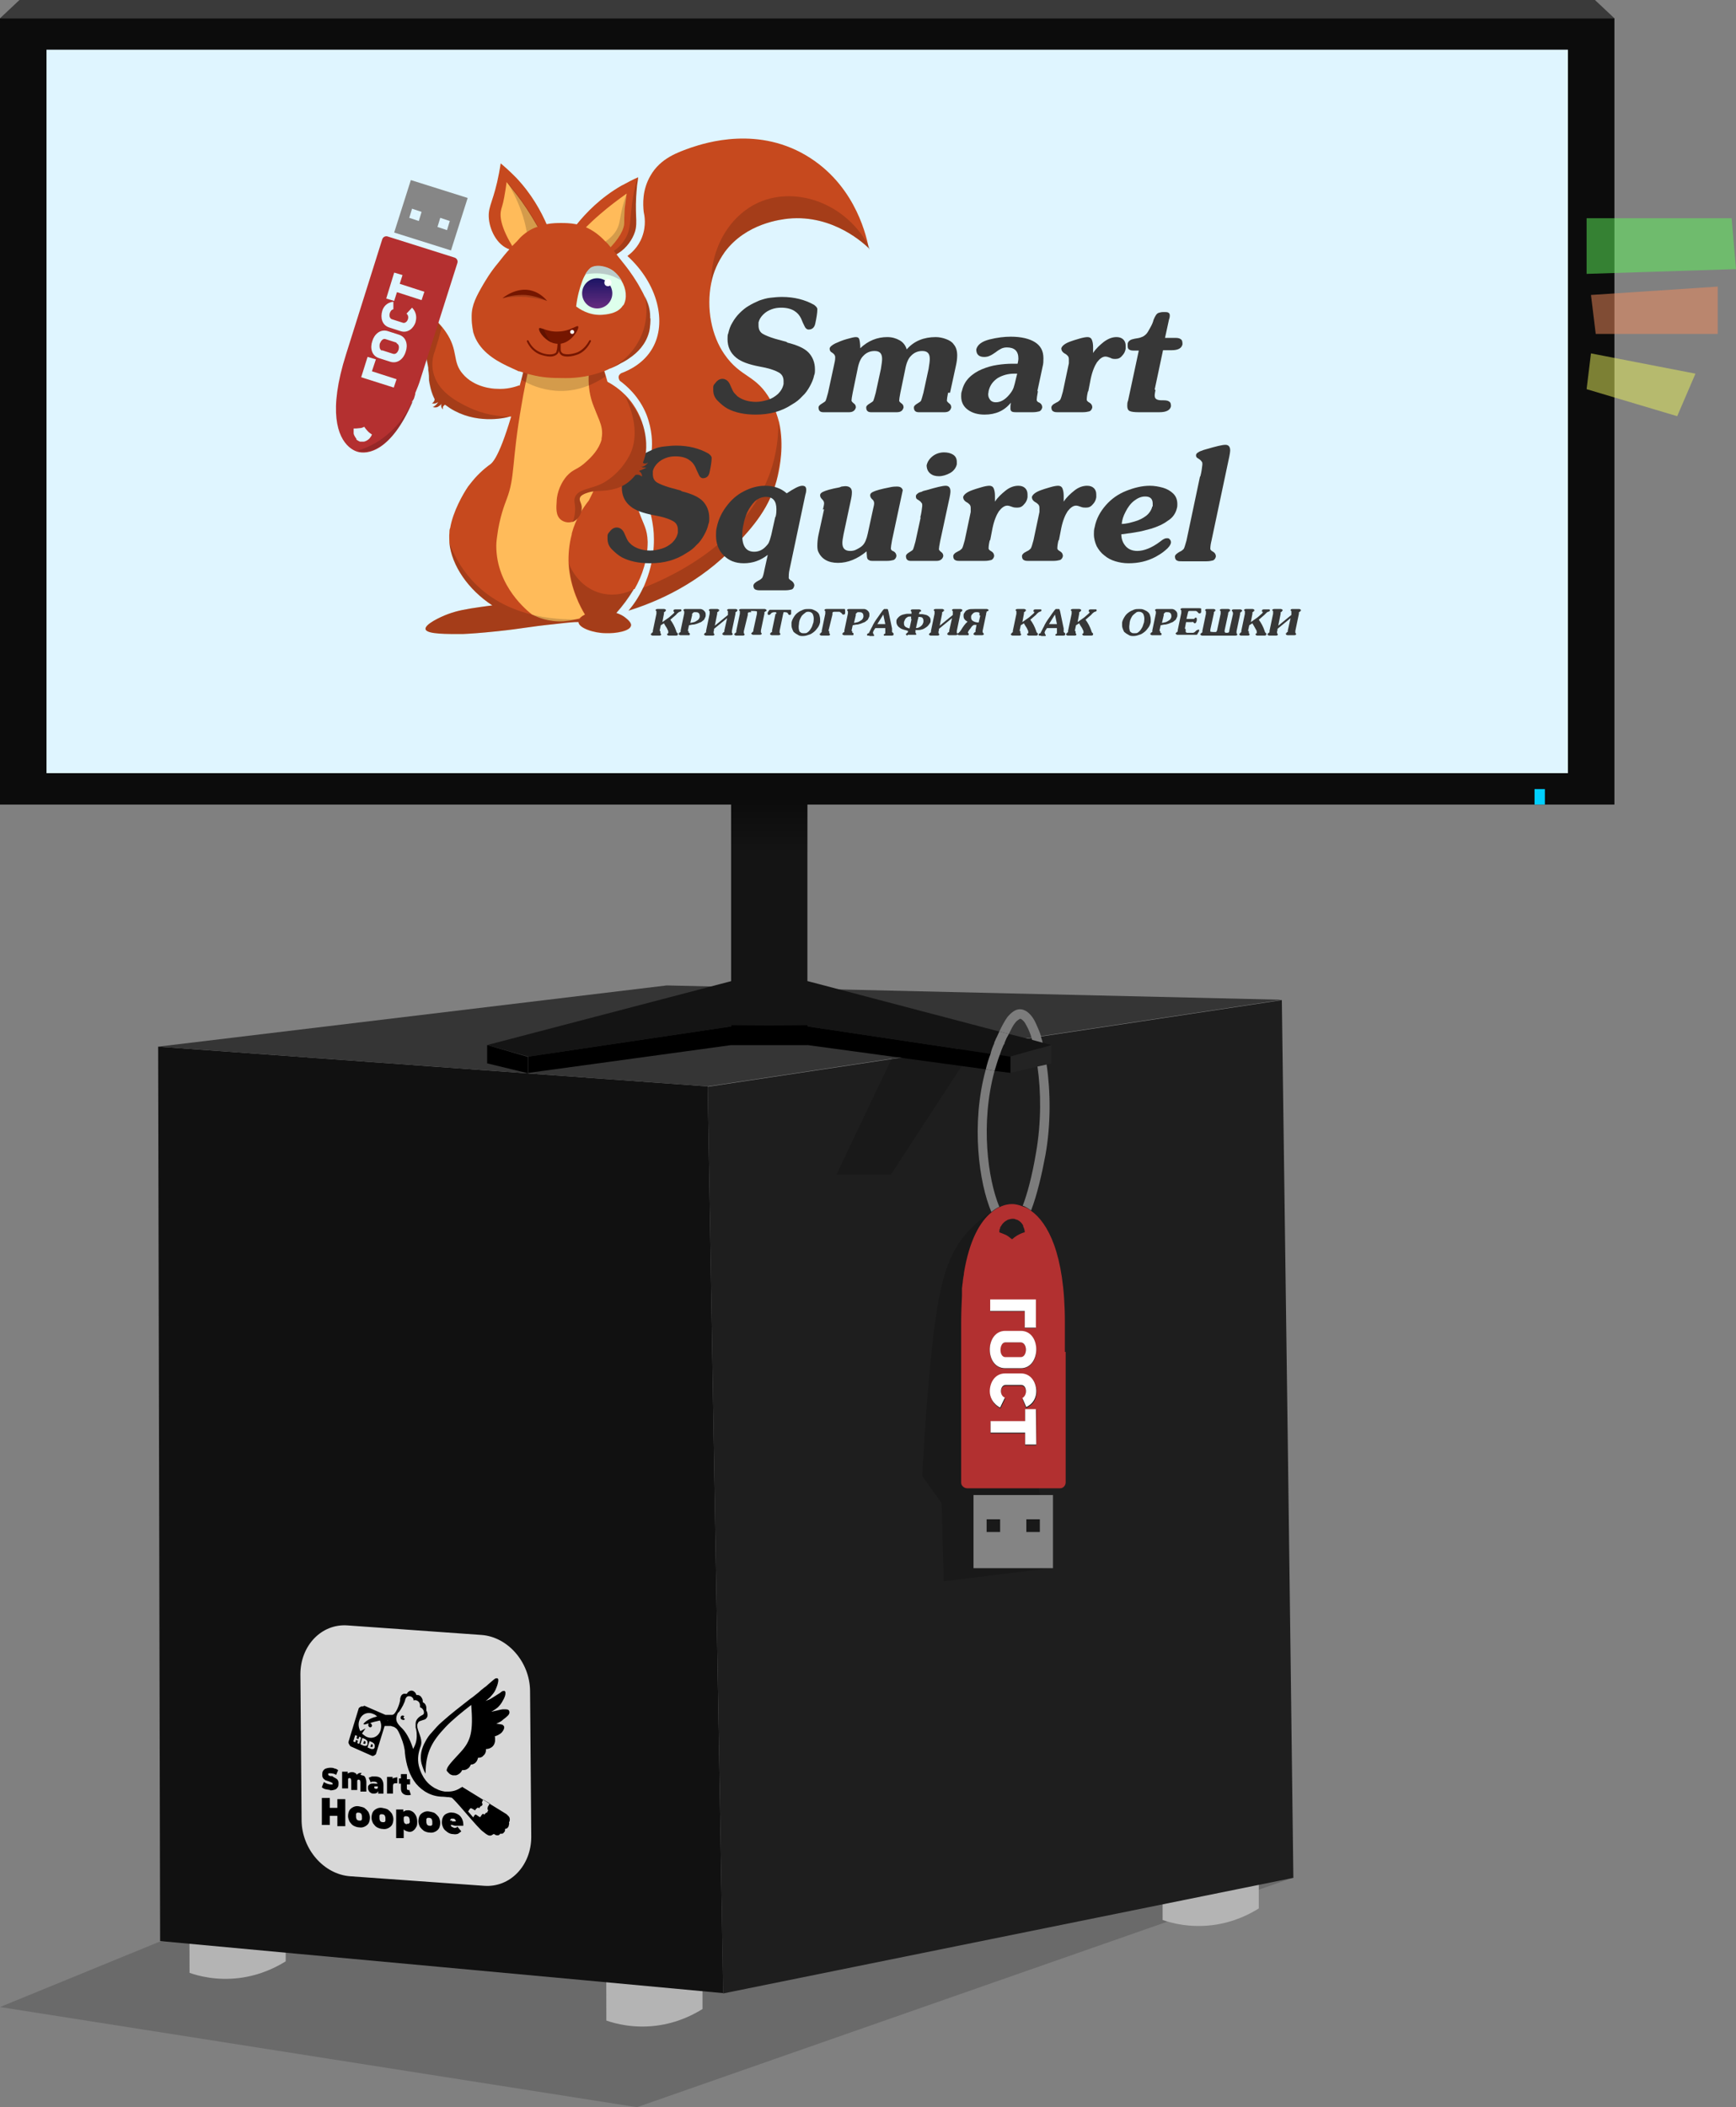 <?xml version="1.0" encoding="UTF-8"?> <svg xmlns="http://www.w3.org/2000/svg" xmlns:xlink="http://www.w3.org/1999/xlink" id="Layer_2" viewBox="0 0 43.69 53.01"><rect x="0" y="0" width="43.69" height="53.01" fill="#808080" stroke="none"/> <defs> <style>.cls-1{fill:url(#linear-gradient-2);}.cls-2{fill:#b43030;}.cls-3{fill:#fff;}.cls-4{fill:#848484;}.cls-5{fill:#d8d8d8;}.cls-6{fill:#edf55c;}.cls-6,.cls-7,.cls-8{opacity:.5;}.cls-9{fill:#0c0c0c;}.cls-10{fill:#dff5ff;}.cls-11{fill:#868686;}.cls-12{fill:#b4b4b4;}.cls-13{fill:#deffec;}.cls-14{fill:#ffbb5a;}.cls-15{fill:#7c7c7c;}.cls-16{fill:#232323;}.cls-17,.cls-18{fill:#751600;}.cls-19{fill:#111;}.cls-7{fill:#5ef75a;}.cls-20{fill:#3a3a3a;}.cls-8{fill:#f58d5c;}.cls-21{fill:#b23030;}.cls-22{fill:#00cfff;}.cls-23{fill:#373737;}.cls-24{fill:#353535;}.cls-25{fill:#141414;}.cls-26,.cls-18,.cls-27{fill-rule:evenodd;}.cls-26,.cls-28{opacity:.17;}.cls-29{fill:#bacbc9;}.cls-30{fill:#c6491e;}.cls-31{fill:url(#linear-gradient);}.cls-32{fill:#1e1e1e;}</style> <linearGradient id="linear-gradient" x1="19.36" y1="21.47" x2="19.36" y2="20.16" gradientTransform="matrix(1, 0, 0, 1, 0, 0)" gradientUnits="userSpaceOnUse"> <stop offset="0" stop-color="#000" stop-opacity="0"></stop> <stop offset="1" stop-color="#000" stop-opacity=".4"></stop> </linearGradient> <linearGradient id="linear-gradient-2" x1="15.03" y1="7.76" x2="15.03" y2="7" gradientTransform="matrix(1, 0, 0, 1, 0, 0)" gradientUnits="userSpaceOnUse"> <stop offset="0" stop-color="#662d80"></stop> <stop offset="1" stop-color="#1b1464"></stop> </linearGradient> </defs> <g id="Layer_13"> <g> <polygon class="cls-28" points="4.03 48.84 0 50.49 16.03 53.01 32.56 47.23 4.03 48.84"></polygon> <path class="cls-12" d="M17.68,50.54c-.21,.13-.61,.35-1.17,.42-.57,.07-1.02-.05-1.25-.13,0-1.27-.01-2.54-.02-3.81h2.44v3.52Z"></path> <path class="cls-12" d="M31.68,48.01c-.21,.13-.61,.35-1.17,.42-.57,.07-1.02-.05-1.25-.13,0-1.27-.01-2.54-.02-3.81h2.44v3.52Z"></path> <path class="cls-12" d="M7.19,49.34c-.21,.13-.61,.35-1.17,.42-.57,.07-1.02-.05-1.25-.13,0-1.27-.01-2.54-.02-3.81h2.44v3.52Z"></path> <path class="cls-19" d="M4.03,48.84c-.02-7.5-.03-15.01-.05-22.51,4.61,.33,9.22,.67,13.83,1,.13,7.6,.26,15.21,.39,22.81-4.72-.44-9.45-.87-14.17-1.31Z"></path> <path class="cls-32" d="M18.2,50.15l-.39-22.81c4.82-.73,9.64-1.45,14.45-2.18,.1,7.36,.2,14.72,.29,22.08-4.79,.97-9.58,1.94-14.36,2.91Z"></path> <polygon class="cls-24" points="3.98 26.33 16.78 24.79 32.27 25.15 17.81 27.33 3.98 26.33"></polygon> <path class="cls-5" d="M12.18,47.44l-3.37-.24c-.66-.05-1.21-.68-1.22-1.4l-.03-3.68c0-.72,.53-1.28,1.19-1.23l3.37,.24c.66,.05,1.21,.68,1.22,1.4l.03,3.68c0,.72-.53,1.28-1.19,1.23Z"></path> <g id="_лой_1"> <g id="_2355036618272"> <path class="cls-27" d="M9.17,42.91l.53,.23c.08,0,.14,0,.17,0h0c.09,0,.19-.28,.2-.37,0-.01,0-.02,0-.03h0s.01-.07,.04-.1c.02-.02,.05-.04,.09-.03,.01,0,.02,0,.03,0h.01s.02-.04,.04-.05c.02-.02,.05-.03,.08-.03,.03,0,.06,.02,.08,.04,.02,.02,.03,.04,.04,.07h0s.02,0,.03,0c.03,0,.07,.02,.09,.05,.02,.03,.04,.06,.04,.1,0,0,0,.02,0,.03h0s.05,.03,.06,.05c.02,.03,.03,.06,.03,.1,0,.01,0,.03,0,.04,0,0,0,.02,0,.02,0,.01,.01,.02,.02,.04,0,.02,.01,.04,.01,.06,0,.03,0,.06-.02,.08-.01,.02-.03,.04-.06,.05h0s-.07,.02-.12,.04c-.02,.01-.03,.02-.04,.04s-.01,.03-.02,.05h0s0,.06,.01,.09c.04,.16,.14,.3,.07,.47-.05,.14-.08,.29-.04,.47,.09,.34,.26,.47,.35,.53,.03,.02,.06,.04,.09,.05,.07,.04,.15,.06,.22,.07h0s.05,0,.08,0c.11,0,.22-.03,.32-.1h.01l.02-.02,1.04,.64s.05,.03,.08,.05c.02,.02,.04,.04,.05,.05,.02,.02,.03,.05,.03,.08,0,.02,0,.05-.02,.07,0,.02,.01,.04,0,.06s0,.04-.02,.06c-.01,.02-.02,.03-.04,.04-.01,0-.03,.01-.04,.01,0,.01,0,.03,0,.04,0,.02-.02,.04-.03,.05-.01,.02-.03,.03-.05,.03-.01,0-.03,0-.04,0-.02,.03-.04,.04-.06,.04-.03,0-.06,0-.09-.03h-.02s-.03,.02-.05,.03c-.02,.01-.05,.01-.08,0-.05-.02-.13-.09-.13-.09-.12-.07-.73-.84-.8-.86-.03,0-.05-.01-.07-.01h-.03s-.07-.01-.1-.01h0c-.29,0-.52-.13-.69-.33-.16-.2-.25-.47-.28-.78h0c0-.09-.04-.25-.1-.39-.04-.1-.08-.19-.12-.22-.03-.02-.04-.03-.06-.04-.02,0-.04-.01-.07-.02-.03,0-.05,0-.08,0-.03,0-.05,0-.08,0h0l-.22,.71s-.06,.06-.1,.04l-.54-.24s-.06-.07-.05-.11l.26-.85s.06-.06,.1-.04h0Zm.58,.36v.02s.04,0,.06,0c.02,0,.04,0,.06,0-.04,0-.08,0-.11,0Zm-.18,.01c-.1,.02-.21,.05-.31,.08h-.01s-.05,.02-.07,.02h-.01s-.03,0-.02-.02h0c.09-.1,.22-.15,.34-.18-.03-.03-.06-.05-.09-.06-.15-.07-.31,0-.36,.17-.03,.09-.01,.19,.03,.26l.13-.07-.09,.13s.07,.06,.11,.08c.15,.07,.31,0,.36-.17,.02-.08,.02-.16-.02-.24h0Zm2.21,2.29s.09,.1,.13,.15h0s.03-.06,.05-.07h.02s.06,.04,.09,.06h.02s.04-.08,.07-.08l.03,.02s.03-.04,.05-.05h.02s.01-.04,.03-.06l-.02-.02v-.02s0-.06,.03-.08c0-.02,.02-.04,.03-.05l-.17-.1h0s-.03,.06-.03,.08v.02h.02s-.02,.05-.02,.06h-.02s-.04,.03-.05,.06l-.03-.02s-.06,.03-.07,.07h-.01s-.06-.04-.09-.05h-.02s-.04,.04-.05,.07c0,0-.01,.01-.02,.02h0Zm-1.76-2.49h0s-.07,.11-.04,.21c.02,.07,.08,.13,.12,.17l.03,.03h0c.13,.14,.21,.33,.27,.51,.02-.06,.06-.1,.08-.23,.02-.13,0-.26-.02-.31h0v-.03h0s0-.05,0-.07c0-.09,.07-.16,.14-.2,.04-.02,.07-.03,.07-.08,0-.06-.05-.12-.1-.13,0-.01,0-.03,0-.05,0-.07-.05-.12-.11-.13-.02,0-.04,0-.05,.01,0-.06-.05-.11-.11-.11,0,0-.02,0-.02,0h0s-.02,0-.03,.01c-.02,.01-.04,.04-.05,.07-.01,.07-.09,.23-.17,.33h0Zm-1.01,.71l-.05-.02-.02,.06-.05-.02,.05-.16,.05,.02-.02,.06,.05,.02,.02-.06,.05,.02-.05,.16-.05-.02,.02-.06Zm.3,.15h.02s.01,.01,.02,.01,.01,0,.02,0c0,0,0-.01,.01-.02,0,0,0-.02,0-.02,0,0,0-.01,0-.02s-.01,0-.02-.01h-.02l-.02,.07h0Zm-.06,.02l.05-.16,.07,.03s.03,.02,.04,.03c.01,.01,.02,.03,.02,.04,0,.02,0,.03,0,.05,0,.02-.01,.03-.02,.04s-.02,.01-.04,.01c-.02,0-.03,0-.05-.01l-.07-.03Zm-.12-.1h.02s.01,.01,.02,.01,.01,0,.02,0c0,0,0-.01,.01-.02,0,0,0-.02,0-.02,0,0,0-.01,0-.02,0,0-.01,0-.02-.01h-.02l-.02,.07h0Zm-.06,.02l.05-.16,.07,.03s.03,.02,.04,.03c.01,.01,.02,.03,.02,.04,0,.02,0,.03,0,.05,0,.02-.01,.03-.02,.04s-.02,.01-.04,.01c-.02,0-.03,0-.05-.01l-.07-.03Zm.26-.53s.04,.04,.03,.07-.03,.04-.06,.03c-.02-.01-.04-.04-.03-.07,0-.03,.03-.04,.06-.03h0Zm.84-.08s-.06,0-.08-.03c-.02-.03,0-.07,.02-.08,.02-.01,.06,0,.07,.02,0,0,0,0-.01,0-.01,0-.02,.03-.01,.04,0,.01,.02,.02,.03,.02,0,.01-.01,.02-.02,.02Zm.54,1.35c0-.55,.18-.83,.5-1.17,.18-.19,.43-.39,.65-.56,.05,.67,0,.9-.28,1.2-.3,.32-.33,.37-.34,.45,.01,.02,.03,.04,.05,.06,0,0,.01,.01,.02,.02,.02,.02,.05,.03,.08,.04,.03,0,.06,0,.09,0h0s.03-.01,.05-.02c.03-.02,.07-.04,.1-.11,.05,0,.09,0,.13-.03,.04-.02,.07-.06,.09-.11,.05,0,.09-.02,.12-.05,.03-.03,.05-.07,.06-.12,.05,0,.1-.01,.13-.05,.04-.03,.07-.08,.07-.14,0,0,0-.02,0-.03h0c.06,0,.11-.02,.15-.05,.04-.03,.07-.08,.08-.15,0-.02,0-.05,0-.07,0-.02,0-.03-.01-.05,.02,0,.05-.02,.08-.03,.04-.02,.07-.04,.1-.07,.05-.06,.06-.1,.06-.13,0-.03-.03-.05-.04-.06-.02-.01-.09-.02-.16-.03,.05-.02,.12-.05,.16-.09,.01-.01,.03-.03,.05-.04,.06-.05,.13-.1,.12-.16,0-.06-.05-.07-.1-.07-.02,0-.04,0-.05,0h-.02s-.07,.01-.14,.03c-.05,.01-.1,.02-.13,.03h-.01s.1-.06,.16-.11c.05-.05,.09-.1,.12-.16,.05-.08,.07-.15,.07-.18,0-.01,0-.03,0-.04,0-.01-.01-.02-.02-.03s-.02,0-.03,0c-.01,0-.03,0-.05,.02l-.04,.03c-.08,.05-.23,.15-.28,.17-.03,.01-.06,.02-.08,.03h0s.08-.06,.12-.1c.05-.06,.1-.11,.13-.18,.03-.07,.06-.14,.07-.22,0-.01,0-.03,0-.04,0-.01-.01-.02-.02-.03,0,0-.02,0-.03,0-.01,0-.02,0-.03,.01-.01,0-.1,.08-.17,.14-.04,.04-.08,.07-.11,.09-.04,.03-.09,.07-.13,.11-.05,.04-.1,.08-.15,.12l-.07,.05c-.23,.18-.49,.38-.69,.56-.13,.11-.18,.18-.28,.29-.05,.05-.11,.13-.16,.23-.09,.16-.14,.36-.09,.55,.03,.1,.06,.18,.1,.25h0Z"></path> <path d="M11.41,46.14c-.06,0-.11-.02-.15-.05-.04-.03-.08-.06-.1-.1-.02-.04-.04-.09-.04-.14s.01-.1,.03-.14c.02-.04,.05-.07,.1-.09s.09-.03,.14-.02c.05,0,.09,.02,.13,.04s.07,.05,.1,.1c.02,.04,.04,.09,.04,.15,0,0,0,.02,0,.02v.02h-.21l-.07-.02h-.04s.02,.04,.03,.05c.02,0,.03,.01,.05,.02s.04,0,.05,0c.01,0,.03-.01,.04-.03l.1,.12s-.05,.04-.08,.06c-.03,.01-.07,.02-.12,.01h0Zm-.04-.32h.1s0-.01,0-.02c0-.01-.02-.03-.03-.04s-.03-.01-.04-.01-.03,0-.04,0c-.01,0-.02,.02-.03,.03,0,0,0,.01,0,.02h.05Zm-1.4,.4v-.7h.18v.06s.02-.02,.03-.02c.03-.02,.06-.02,.1-.02s.08,.02,.11,.04c.03,.02,.06,.06,.08,.1,.02,.04,.03,.09,.03,.15s0,.1-.03,.14c-.02,.04-.05,.07-.08,.09-.03,.02-.07,.03-.11,.02s-.07-.02-.1-.04l-.02-.02v.22h-.19Zm.27-.34s.03,0,.04,0c.01,0,.02-.02,.03-.03s0-.03,0-.05,0-.04-.01-.06c0-.02-.02-.03-.03-.04-.01,0-.02-.01-.04-.01s-.03,0-.04,0-.02,.02-.03,.03c0,.01,0,.03,0,.06s0,.04,.01,.06c0,.02,.02,.03,.03,.04,.01,0,.02,.01,.04,.01Zm-.61-.04s.03,0,.04,0c.01,0,.02-.02,.03-.03,0-.02,0-.03,0-.06s0-.04-.01-.06c0-.02-.02-.03-.03-.04-.01,0-.02-.01-.04-.01s-.03,0-.04,0-.02,.02-.03,.03c0,.01,0,.03,0,.06s0,.04,.01,.06c0,.02,.02,.03,.03,.04,.01,0,.02,.01,.04,.01Zm0,.17c-.05,0-.1-.02-.14-.04s-.07-.06-.1-.1c-.02-.04-.04-.09-.04-.14s.01-.1,.03-.14c.02-.04,.06-.07,.1-.09,.04-.02,.09-.03,.14-.02s.1,.02,.14,.04c.04,.03,.07,.06,.1,.1,.02,.04,.04,.09,.04,.14s-.01,.1-.03,.14c-.02,.04-.06,.07-.1,.09s-.09,.03-.14,.02Zm-.59-.21s.03,0,.04,0c.01,0,.02-.02,.03-.03,0-.02,0-.03,0-.06s0-.04-.01-.06c0-.02-.02-.03-.03-.04-.01,0-.02-.01-.04-.01s-.03,0-.04,0-.02,.02-.03,.03c0,.01,0,.03,0,.06s0,.04,.01,.06c0,.02,.02,.03,.03,.04,.01,0,.02,.01,.04,.01Zm0,.17c-.05,0-.1-.02-.14-.04s-.07-.06-.1-.1c-.02-.04-.04-.09-.04-.14s.01-.1,.03-.14c.02-.04,.06-.07,.1-.09,.04-.02,.09-.03,.14-.02s.1,.02,.14,.04c.04,.03,.07,.06,.1,.1,.02,.04,.04,.09,.04,.14s-.01,.1-.03,.14c-.02,.04-.06,.07-.1,.09s-.09,.03-.14,.02Zm-.55-.71h.2v.68h-.2v-.26h-.19v.23h-.2v-.68h.2v.25h.19v-.22Zm2.32,.67s.03,0,.04,0c.01,0,.02-.02,.03-.03,0-.02,0-.03,0-.06s0-.04-.01-.06c0-.02-.02-.03-.03-.04-.01,0-.02-.01-.04-.01s-.03,0-.04,0-.02,.02-.03,.03c0,.01,0,.03,0,.06s0,.04,.01,.06c0,.02,.02,.03,.03,.04,.01,0,.02,.01,.04,.01Zm0,.17c-.05,0-.1-.02-.14-.04-.04-.03-.07-.06-.1-.1-.02-.04-.04-.09-.04-.14s.01-.1,.03-.14c.02-.04,.06-.07,.1-.09,.04-.02,.09-.03,.14-.02s.1,.02,.14,.04c.04,.03,.07,.06,.1,.1,.02,.04,.04,.09,.04,.14s-.01,.1-.03,.14c-.02,.04-.06,.07-.1,.09s-.09,.03-.14,.02Z"></path> <path d="M9.52,45.11v-.05s-.02,.03-.03,.04c-.02,.01-.04,.02-.08,.02-.03,0-.06,0-.08-.02-.02-.01-.04-.03-.05-.05s-.02-.04-.02-.07c0-.03,0-.05,.02-.07s.03-.03,.06-.04c.03,0,.06-.01,.1,0h.06s0-.02-.02-.03c-.01-.01-.03-.02-.06-.02-.02,0-.03,0-.05,0s-.03,.01-.04,.02l-.05-.12s.05-.02,.08-.03c.03,0,.06,0,.09,0,.06,0,.12,.02,.15,.06s.05,.09,.05,.15v.22h-.14Zm-.01-.14v-.03h-.04s-.03,0-.04,0-.01,.01-.01,.03c0,0,0,.02,.01,.02,0,0,.02,.01,.03,.01,.01,0,.02,0,.03,0,0,0,.02-.02,.02-.03h0Zm-1.2,.06s-.08-.01-.12-.02c-.04-.01-.07-.03-.09-.05l.05-.13s.05,.03,.08,.04c.03,.01,.06,.02,.08,.02,.02,0,.03,0,.04,0,0,0,.02,0,.02,0s0,0,0-.02c0,0,0-.02-.01-.02,0,0-.02-.01-.04-.02l-.05-.02s-.04-.01-.06-.02c-.02,0-.04-.02-.05-.03-.02-.01-.03-.03-.04-.05-.01-.02-.01-.04-.01-.07,0-.03,0-.06,.02-.09,.02-.03,.04-.05,.07-.06,.03-.01,.07-.02,.12-.02,.03,0,.06,0,.1,.02,.03,0,.06,.02,.09,.04l-.05,.12s-.05-.03-.07-.03c-.02,0-.04-.01-.07-.01-.02,0-.03,0-.04,0,0,0-.02,0-.02,.01,0,0,0,.01,0,.02,0,0,0,.02,.01,.02,0,0,.02,.01,.04,.02h.05s.04,.03,.06,.04,.04,.02,.05,.03c.02,.01,.03,.03,.04,.05,.01,.02,.01,.04,.01,.07,0,.03,0,.06-.02,.09-.02,.03-.04,.05-.07,.06-.03,.01-.07,.02-.12,.02h0Zm.76-.38s.05,.01,.08,.02,.04,.04,.05,.06c.01,.03,.02,.06,.02,.11v.23h-.15v-.22s0-.04-.01-.06c0-.01-.02-.02-.03-.02,0,0-.02,0-.02,0,0,0-.01,.01-.02,.02,0,.01,0,.02,0,.04v.2h-.15v-.22s0-.04-.01-.06c0-.01-.02-.02-.03-.02,0,0-.02,0-.02,0,0,0-.01,.01-.02,.02,0,.01,0,.02,0,.04v.2h-.15v-.42h.14v.05s.02-.02,.03-.02c.02-.01,.05-.02,.08-.02,.03,0,.06,.01,.09,.03,.01,0,.02,.02,.03,.04,0-.01,.02-.02,.03-.03,.03-.02,.06-.02,.09-.02h0Zm1.19,.38s.02,0,.04,0l.04,.12s-.03,.01-.04,.01c-.02,0-.03,0-.05,0-.05,0-.09-.02-.12-.05-.03-.03-.04-.07-.04-.13v-.11h-.05v-.13h.05v-.11h.15v.13h.08v.13h-.08v.1s0,.02,.01,.03,.01,.01,.02,.01h0Zm-.35-.3s.06-.02,.09-.02v.15h-.03s-.04,0-.06,.01c-.01,.01-.02,.03-.02,.07v.18h-.15v-.42h.14v.05s.02-.02,.03-.03h0Z"></path> </g> </g> </g> <g> <polygon class="cls-20" points="40.14 0 .49 0 0 .46 40.63 .46 40.14 0"></polygon> <rect class="cls-25" x="18.4" y="18.98" width="1.92" height="7.31"></rect> <polygon points="12.26 26.75 12.26 26.29 13.29 26.59 13.29 27 12.26 26.75"></polygon> <polygon class="cls-25" points="26.46 26.29 26.26 26.35 26.03 26.41 25.43 26.58 25.16 26.54 24.93 26.51 20.32 25.82 19.36 25.8 18.41 25.82 13.3 26.58 12.26 26.29 18.41 24.68 20.32 24.68 25.15 25.95 25.39 26.01 25.98 26.16 26.24 26.23 26.46 26.29"></polygon> <polygon class="cls-16" points="26.46 26.29 26.46 26.75 26.34 26.78 26.11 26.83 25.43 26.99 25.43 26.58 26.03 26.41 26.26 26.35 26.46 26.29"></polygon> <polygon points="25.43 26.58 25.43 26.99 25.03 26.94 24.81 26.9 20.32 26.29 18.41 26.29 13.3 26.99 13.3 26.58 18.41 25.82 18.41 25.79 19.36 25.8 20.32 25.79 20.32 25.82 24.93 26.51 25.16 26.54 25.43 26.58"></polygon> <rect class="cls-31" x="18.4" y="20.16" width="1.92" height="1.31"></rect> <rect class="cls-9" y=".46" width="40.63" height="19.78"></rect> <rect class="cls-10" x="1.17" y="1.25" width="38.29" height="18.2"></rect> <polygon class="cls-7" points="39.93 5.49 39.93 6.89 43.69 6.77 43.58 5.49 39.93 5.49"></polygon> <polygon class="cls-8" points="40.04 7.42 43.23 7.21 43.23 8.4 40.16 8.4 40.04 7.42"></polygon> <polygon class="cls-6" points="40.04 8.89 42.67 9.4 42.21 10.47 39.93 9.79 40.04 8.89"></polygon> <rect class="cls-22" x="38.62" y="19.85" width=".26" height=".39"></rect> </g> <path class="cls-28" d="M21.05,29.55l1.41-2.96c.61,.04,1.21,.07,1.82,.11-.62,.95-1.24,1.9-1.86,2.85h-1.37Z"></path> <g> <path class="cls-30" d="M13.22,10.33c-.15,.08-.27,.12-.36,.15h-.03c-.16,.05-.87,.19-1.5-.21-.06-.04-.1-.07-.13-.09,0,0-.03,.02-.05,.05-.01,.03,0,.06,0,.07,0,0-.03-.03-.04-.06-.01-.04,0-.07,0-.09,0,.02-.04,.06-.1,.09-.06,.02-.11,0-.12,0,.02,0,.06-.03,.1-.07,.02-.02,.03-.05,.04-.06-.01,.01-.04,.03-.08,.04-.03,0-.06,0-.08,0,.01,0,.04-.03,.06-.06,.01-.02,.01-.04,.01-.05-.03-.06-.07-.15-.1-.27-.02-.08-.03-.14-.04-.2,0-.08,0-.15-.02-.27,0-.02,0-.03,0-.05-.02-.12-.04-.22-.07-.3,0-.02-.01-.05-.02-.07v-.03s-.04-.07-.04-.09c-.07-.16-.13-.23-.16-.31-.02-.04-.02-.08-.02-.13,0-.15,.1-.33,.23-.37,.07-.02,.14,0,.2,.05,.09,.06,.16,.15,.23,.23,.04,.05,.07,.09,.09,.12,.33,.48,.15,.74,.43,1.06,.29,.34,.76,.37,.84,.37,.27,.02,.48-.05,.59-.09,.04,.21,.09,.42,.13,.63Z"></path> <path class="cls-30" d="M15.95,14.82c-.13,.22-.28,.42-.44,.6,.09,.03,.17,.07,.23,.12,.09,.07,.15,.14,.14,.2-.02,.14-.39,.2-.63,.19-.3,0-.69-.13-.69-.28h0s-.06,0-.09,0c-.16,.01-.33,.03-.51,.05-.68,.07-.78,.11-1.44,.18-.48,.05-.68,.06-.87,.07-.37,0-.91,.01-.94-.12-.03-.12,.37-.31,.56-.38,.24-.09,.47-.13,.82-.18,.13-.02,.23-.03,.3-.04-.61-.4-1.02-1-1.08-1.57h0c0-.09-.01-.17,0-.25,0-.04,0-.09,.02-.13,.07-.41,.32-.85,.45-1.04,.06-.08,.12-.15,.17-.21,.19-.21,.36-.33,.39-.35,.16-.12,.4-.64,.78-2.13,.03-.1,.05-.21,.08-.32l.04-.16c.05-.06,.38-.44,.95-.45,.52,0,.85,.31,.92,.38h0c.05,.17,.1,.33,.14,.47,.07,.24,.12,.45,.16,.6,.17,.68,.32,1.48,.51,2.23,.1,.43,.14,.51,.16,.57,.12,.34,.21,.43,.22,.76,0,.44-.13,.84-.33,1.19Z"></path> <path class="cls-30" d="M13.79,5.73c-.04,.08-.08,.15-.13,.21-.16,.2-.37,.32-.57,.35-.05,0-.09,0-.14,0-.02,0-.04,0-.06,0-.02,0-.03,0-.05-.01-.35-.11-.53-.53-.54-.83-.01-.28,.13-.41,.26-1.1,.02-.1,.03-.18,.04-.24,.11,.09,.23,.2,.35,.32l.04,.04c.39,.41,.63,.85,.78,1.2,.01,.03,.02,.06,.03,.08Z"></path> <path class="cls-14" d="M13.76,6.14s-.16,.28-.44,.31c-.14,.01-.25-.03-.3-.06-.41-.61-.45-.93-.41-1.1,0-.03,.05-.15,.08-.33,.03-.16,.05-.3,.06-.38,.16,.2,.34,.42,.51,.68,.17,.26,.31,.51,.43,.74,.03,.05,.05,.1,.07,.15Z"></path> <path class="cls-28" d="M13.69,6c-.13,.09-.26,.18-.38,.26-.02-.25-.06-.59-.2-.97-.11-.3-.24-.54-.35-.72,.16,.2,.34,.42,.51,.68,.17,.26,.31,.51,.43,.74Z"></path> <path class="cls-30" d="M16.03,4.7c-.07,.7,.03,.87-.05,1.13-.06,.19-.21,.41-.42,.54l-.03,.02c-.06,.03-.12,.06-.18,.07-.06,.01-.11,.02-.17,.02-.02,0-.04,0-.06,0-.24-.04-.47-.24-.59-.53-.03-.07-.05-.15-.07-.24,.02-.02,.03-.04,.05-.06,.25-.31,.61-.68,1.13-.98l.04-.02c.13-.07,.26-.14,.38-.19,0,.06-.02,.14-.03,.24Z"></path> <path class="cls-28" d="M16.03,4.7c-.07,.7,.03,.87-.05,1.13-.06,.19-.21,.41-.42,.54l-.03,.02c-.06,.03-.12,.06-.18,.07,0-.03,0-.06,0-.09,.12-.06,.28-.18,.39-.37,.14-.24,.11-.44,.17-.9,.02-.15,.06-.38,.14-.65,0,.06-.02,.14-.03,.24Z"></path> <path class="cls-14" d="M15.77,4.88c-.01,.09-.03,.22-.05,.38-.01,.18-.01,.31-.01,.34,0,.15-.1,.39-.47,.75-.06,.06-.14,.13-.22,.2-.06,.01-.18,.03-.3-.03-.26-.1-.34-.39-.34-.42,.2-.22,.44-.47,.72-.71,.23-.2,.46-.37,.67-.52Z"></path> <path class="cls-28" d="M15.77,4.88c-.01,.09-.03,.22-.05,.38-.01,.18-.01,.31-.01,.34,0,.15-.1,.39-.47,.75-.02-.08-.04-.16-.06-.24,.19-.11,.29-.24,.34-.33,.09-.16,.07-.29,.16-.62,.03-.12,.07-.22,.09-.28Z"></path> <path class="cls-14" d="M14.39,13.44c-.07,.26-.09,.52-.08,.75,.04,.61,.3,1.09,.41,1.27-.02,.01-.05,.03-.07,.04-.03,.02-.05,.04-.07,.06-.04,.01-.09,.02-.13,.03-.08,.02-.17,.03-.27,.04-.37,.02-.65-.1-.79-.17-.1-.08-.9-.7-.9-1.73,0-.1,.02-.23,.02-.23,.06-.49,.2-.83,.24-.94,.22-.57,.12-.93,.38-2.4,.04-.25,.12-.64,.22-1.11,.19,.02,.41,.04,.66,.02,.36-.02,.66-.09,.89-.16-.1,.38-.16,.91,.09,1.42,.06,.13,.11,.18,.16,.27,.18,.32,.24,.89-.33,1.99-.15,.19-.33,.46-.43,.83Z"></path> <path class="cls-28" d="M15.24,9.47c-.31,.21-.74,.4-1.26,.36-.36-.03-.65-.15-.86-.28,.03-.1,.05-.21,.08-.32,.63-.08,1.27-.15,1.9-.23h0c.05,.17,.1,.33,.14,.47Z"></path> <path class="cls-30" d="M16.37,8.01c0,.2-.03,.34-.04,.36-.08,.29-.28,.5-.49,.64-.05,.04-.11,.07-.16,.1-.04,.02-.08,.04-.11,.06-.07,.04-.14,.07-.21,.1h-.01c-.09,.05-.18,.08-.27,.11-.34,.11-.66,.14-.95,.13-.23,0-.48-.01-.75-.08-.1-.02-.2-.06-.31-.09h-.02s-.1-.05-.15-.07c-.05-.02-.1-.05-.15-.07-.31-.15-.71-.39-.84-.84,0-.02-.04-.17-.04-.36v-.05c0-.28,.12-.5,.3-.81,.05-.08,.16-.28,.37-.53,.1-.13,.19-.24,.29-.35,.02-.02,.04-.04,.06-.07,.04-.04,.08-.08,.12-.12,.03-.03,.05-.06,.08-.09,.11-.11,.25-.21,.42-.27h.02c.07-.04,.15-.06,.22-.07,.15-.03,.28-.03,.37-.03,.09,0,.22,0,.38,.03,.07,.02,.15,.04,.23,.07h0c.21,.09,.37,.22,.5,.36,.05,.04,.09,.09,.13,.14,.05,.06,.1,.11,.15,.18l.06,.08s.08,.1,.12,.15c.21,.26,.32,.45,.37,.53,.06,.11,.12,.21,.16,.3,.09,.17,.14,.33,.14,.51v.05Z"></path> <g> <path class="cls-13" d="M15.68,7.68c-.13,.22-.44,.23-.53,.24-.34,.02-.58-.16-.65-.21,.03-.26,.09-.46,.14-.6,.03-.09,.06-.15,.09-.2,.07-.12,.12-.15,.14-.17,.2-.11,.46,.02,.48,.03,.12,.06,.22,.17,.29,.29,.12,.2,.15,.44,.05,.62Z"></path> <circle class="cls-1" cx="15.03" cy="7.38" r=".38"></circle> <circle class="cls-3" cx="15.3" cy="7.11" r=".09"></circle> <path class="cls-29" d="M15.64,7.06c-.1-.06-.23-.13-.39-.16-.21-.04-.39-.02-.52,0,.07-.12,.12-.15,.14-.17,.2-.11,.46,.02,.48,.03,.12,.06,.22,.17,.29,.29Z"></path> </g> <path class="cls-17" d="M14.07,8.65c-.07,0-.14-.01-.2-.04-.2-.09-.33-.3-.3-.35,.01-.02,.05,0,.12,.02,.08,.03,.21,.07,.37,.06,.3-.01,.46-.17,.49-.13,.04,.05-.17,.43-.48,.44Z"></path> <path class="cls-17" d="M14.28,8.97c-.08,0-.16-.02-.19-.08-.02-.02-.02-.05-.03-.11-.01-.08-.02-.17,0-.25,0-.01,.01-.02,.03-.02,.01,0,.02,.01,.02,.03,0,.08,0,.16,0,.24,0,.05,.01,.07,.02,.08,.05,.08,.26,.06,.41,0,.15-.07,.24-.2,.29-.29,0-.01,.02-.02,.03-.01,.01,0,.02,.02,.01,.03-.04,.08-.13,.24-.31,.32-.08,.03-.18,.06-.28,.06Z"></path> <path class="cls-17" d="M13.85,8.97c-.09,0-.2-.03-.28-.06-.18-.08-.27-.23-.31-.32,0-.01,0-.03,.01-.03,.01,0,.03,0,.03,.01,.05,.1,.13,.22,.29,.29,.15,.07,.35,.08,.41,0,0-.01,.01-.04,.02-.08,.01-.08,.02-.16,0-.24,0-.01,0-.03,.02-.03,.01,0,.03,0,.03,.02,0,.08,0,.17,0,.25,0,.05-.01,.08-.03,.11-.04,.05-.11,.08-.19,.08Z"></path> <circle class="cls-3" cx="14.4" cy="8.35" r=".05"></circle> <path class="cls-28" d="M13.87,8.61c-.2-.09-.33-.3-.3-.35,.01-.02,.05,0,.12,.02,0,.03,.02,.07,.04,.11,.05,.1,.1,.17,.14,.21Z"></path> <g> <path class="cls-26" d="M12.65,7.5c.09-.04,.3-.13,.57-.11,.27,.02,.46,.12,.55,.18-.14-.04-.33-.08-.54-.1-.23-.01-.42,0-.57,.03Z"></path> <path class="cls-18" d="M12.65,7.5s.36-.31,.76-.18c.19,.06,.31,.19,.36,.25-.11-.05-.3-.13-.55-.15-.25-.01-.45,.04-.56,.08Z"></path> </g> <path class="cls-28" d="M12.85,10.48h-.03c-.16,.05-.87,.19-1.5-.21-.06-.04-.1-.07-.13-.09,0,0-.03,.02-.05,.05-.01,.03,0,.06,0,.07,0,0-.03-.03-.04-.06-.01-.04,0-.07,0-.09,0,.02-.04,.06-.1,.09-.06,.02-.11,0-.12,0,.02,0,.06-.03,.1-.07,.02-.02,.03-.05,.04-.06-.01,.01-.04,.03-.08,.04-.03,0-.06,0-.08,0,.01,0,.04-.03,.06-.06,.01-.02,.01-.04,.01-.05-.03-.06-.07-.15-.1-.27-.02-.08-.03-.14-.04-.2,0-.08,0-.15-.02-.27,0-.02,0-.03,0-.05-.02-.12-.04-.22-.07-.3,0-.02-.01-.05-.02-.07v-.03s-.04-.07-.04-.09c-.07-.16-.13-.23-.16-.31,.11-.21,.27-.35,.41-.44,.09,.06,.16,.15,.23,.23-.03,.09-.06,.19-.08,.28-.03,.1-.06,.19-.09,.29,0,.02-.01,.04-.02,.06-.04,.12-.07,.29-.03,.48,.1,.5,.61,.76,.88,.89,.39,.19,.77,.24,1.06,.24Z"></path> <path class="cls-11" d="M10.34,4.53l-.42,1.32,1.43,.45,.42-1.32-1.43-.45Zm.2,1.03l-.24-.08,.07-.23,.24,.08-.07,.23Zm.71,.23l-.24-.08,.07-.23,.24,.08-.07,.23Z"></path> <path class="cls-2" d="M9.98,8.62l-.28-.09c-.06-.02-.11,.04-.14,.11-.02,.07,0,.14,.05,.16l.28,.09c.06,.02,.11-.04,.13-.1,.02-.07,.01-.14-.05-.16Zm0,0l-.28-.09c-.06-.02-.11,.04-.14,.11-.02,.07,0,.14,.05,.16l.28,.09c.06,.02,.11-.04,.13-.1,.02-.07,.01-.14-.05-.16Zm0,0l-.28-.09c-.06-.02-.11,.04-.14,.11-.02,.07,0,.14,.05,.16l.28,.09c.06,.02,.11-.04,.13-.1,.02-.07,.01-.14-.05-.16Zm0,0l-.28-.09c-.06-.02-.11,.04-.14,.11-.02,.07,0,.14,.05,.16l.28,.09c.06,.02,.11-.04,.13-.1,.02-.07,.01-.14-.05-.16Zm1.46-2.14l-1.68-.53c-.06-.02-.12,.01-.14,.07-.53,1.68-.38,1.21-.91,2.89-.46,1.45-.21,2.08,.07,2.33,.07,.06,.14,.1,.2,.12,.27,.09,.86-.01,1.39-1.23v-.03s.04-.05,.05-.08h0s.02-.07,.03-.1v-.03c.05-.12,.1-.24,.14-.38l.15-.47,.29-.91,.48-1.51c.02-.06-.01-.12-.07-.14Zm-1.51,.38l.2,.06-.07,.22,.62,.2-.07,.21-.62-.2-.07,.22-.2-.06,.2-.65Zm-.56,1.72c.05-.17,.2-.31,.39-.25l.28,.09c.19,.06,.23,.26,.17,.43-.05,.17-.2,.31-.39,.25l-.28-.09c-.19-.06-.23-.26-.17-.43Zm-.11,.4l.2,.06-.1,.3,.62,.2-.07,.21-.82-.26,.16-.51Zm-.29,2.06s-.07-.09-.07-.14c0-.04,0-.08,0-.12,.04,0,.09,0,.16-.01,.04,0,.08-.02,.1-.03h.01s.04,.06,.07,.09c.04,.05,.09,.08,.12,.1-.01,.04-.04,.07-.06,.1-.04,.04-.09,.07-.14,.08-.03,0-.07,0-.1,0-.03-.01-.06-.03-.09-.05Zm1.49-2.94c-.05,.16-.2,.29-.38,.23l-.28-.09c-.19-.06-.23-.25-.18-.42,.03-.1,.11-.21,.28-.23v.19c-.1,.02-.14,.21-.04,.25l.28,.09c.1,.03,.19-.15,.09-.23l.14-.15c.11,.11,.12,.25,.09,.35Zm-.84,.71l.28,.09c.06,.02,.11-.04,.13-.1,.02-.07,.01-.14-.05-.16l-.28-.09c-.06-.02-.11,.04-.14,.11-.02,.07,0,.14,.05,.16Zm.36-.18l-.28-.09c-.06-.02-.11,.04-.14,.11-.02,.07,0,.14,.05,.16l.28,.09c.06,.02,.11-.04,.13-.1,.02-.07,.01-.14-.05-.16Zm0,0l-.28-.09c-.06-.02-.11,.04-.14,.11-.02,.07,0,.14,.05,.16l.28,.09c.06,.02,.11-.04,.13-.1,.02-.07,.01-.14-.05-.16Zm0,0l-.28-.09c-.06-.02-.11,.04-.14,.11-.02,.07,0,.14,.05,.16l.28,.09c.06,.02,.11-.04,.13-.1,.02-.07,.01-.14-.05-.16Zm0,0l-.28-.09c-.06-.02-.11,.04-.14,.11-.02,.07,0,.14,.05,.16l.28,.09c.06,.02,.11-.04,.13-.1,.02-.07,.01-.14-.05-.16Z"></path> <path class="cls-28" d="M15.88,15.73c-.02,.14-.39,.2-.63,.19-.3,0-.69-.13-.69-.28h0c-.18,.01-.39,.03-.6,.06-.68,.07-.78,.11-1.44,.18-.48,.05-.68,.06-.87,.07-.37,0-.91,.01-.94-.12-.03-.12,.37-.31,.56-.38,.24-.09,.47-.13,.82-.18,.13-.02,.23-.03,.3-.04-.61-.4-1.02-1-1.08-1.57,.11,.29,.28,.62,.56,.93,.84,.93,2.09,1.01,2.71,.99h.01s.04-.06,.07-.08c.02-.01,.04-.03,.07-.04-.11-.18-.37-.66-.41-1.27,.16,.39,.49,.68,.88,.75,.26,.05,.53,0,.76-.12-.13,.22-.28,.42-.44,.6,.09,.03,.17,.07,.23,.12,.09,.07,.15,.14,.14,.2Z"></path> <path class="cls-28" d="M16.37,8.01c0,.2-.03,.34-.04,.36-.08,.29-.28,.5-.49,.64-.05,.04-.11,.07-.16,.1-.04,.02-.08,.04-.11,.06-.07,.04-.14,.07-.21,.1,.14-.07,.5-.27,.73-.72,.26-.5,.17-.98,.14-1.11,.09,.17,.14,.33,.14,.51v.05Z"></path> <path class="cls-28" d="M10.42,10s-.02,.05-.03,.08v.03c-.54,1.22-1.13,1.32-1.4,1.23,.14-.04,.29-.1,.45-.19,.57-.33,.85-.84,.98-1.15Z"></path> </g> <g> <path class="cls-30" d="M21.88,6.26c-.11-.11-.9-.87-2.04-.76-.17,.02-1.06,.11-1.6,.84-.17,.24-.29,.51-.34,.78h0c-.13,.64,.01,1.33,.33,1.79,.42,.61,.8,.5,1.17,1.17,.1,.18,.16,.37,.21,.55,.13,.59,.01,1.13-.03,1.32-.18,.82-.66,1.33-1.07,1.77-.9,.95-1.95,1.41-2.69,1.64,.11-.13,.25-.32,.37-.58,.02-.04,.04-.09,.06-.14,.27-.67,.21-1.25,.18-1.43-.07-.49-.26-.86-.4-1.07,.07-.02,.16-.06,.23-.13,.25-.24,.15-.64,.14-.67,.02-.18,.02-.52-.13-.91-.19-.47-.52-.74-.67-.85,0,0-.04-.05-.03-.11,.01-.05,.05-.07,.06-.08,.22-.08,.58-.26,.79-.63,.37-.64,.14-1.62-.63-2.32,.08-.06,.27-.21,.37-.48,.11-.29,.06-.54,.04-.63-.02-.19-.04-.55,.17-.91,.25-.44,.69-.59,1.03-.71,.34-.11,1.71-.57,3,.27,1.17,.76,1.42,2.03,1.47,2.29Z"></path> <path class="cls-28" d="M19.57,11.96c-.18,.82-.66,1.33-1.07,1.77-.9,.95-1.95,1.41-2.69,1.64,.11-.13,.25-.32,.37-.58,.47-.18,2.75-1.1,3.29-3.19,.07-.27,.12-.59,.12-.95,.13,.59,.01,1.13-.03,1.32Z"></path> <path class="cls-28" d="M21.88,6.26c-.11-.11-.9-.87-2.04-.76-.17,.02-1.06,.11-1.6,.84-.17,.24-.29,.51-.34,.78-.01-.9,.47-1.7,1.2-2.03,.96-.42,2.23,.04,2.79,1.15Z"></path> </g> <g> <path class="cls-23" d="M19.82,8.62c.24,.06,.42,.14,.52,.24,.11,.11,.17,.26,.17,.43,0,.06,0,.11-.02,.15-.02,.1-.06,.19-.11,.28-.05,.09-.11,.18-.19,.25-.07,.08-.16,.15-.25,.2-.27,.18-.57,.26-.92,.26-.28,0-.52-.05-.71-.15-.09-.05-.17-.12-.25-.2s-.11-.17-.11-.27c0-.02,0-.04,0-.07,0-.04,.02-.07,.05-.1,.02-.03,.05-.06,.08-.08,.03-.02,.07-.03,.1-.03,.08,0,.15,.05,.19,.14,.04,.09,.07,.16,.09,.19s.06,.07,.1,.11c.12,.09,.28,.14,.47,.14,.09,0,.19-.02,.29-.05s.18-.08,.26-.15c.07-.07,.12-.15,.14-.25,0-.02,0-.04,0-.08,0-.1-.05-.18-.14-.22-.09-.05-.24-.1-.47-.14-.26-.05-.46-.12-.58-.22-.15-.12-.22-.28-.22-.47,0-.06,0-.11,.02-.15,.02-.09,.05-.18,.1-.26,.05-.09,.11-.17,.18-.24,.07-.07,.15-.14,.24-.19,.08-.05,.17-.09,.26-.13,.09-.03,.18-.06,.28-.07,.09-.01,.19-.02,.29-.02,.31,0,.58,.07,.81,.2,.05,.04,.08,.07,.08,.11,0,.09-.02,.21-.05,.35-.02,.11-.08,.16-.17,.16-.04,0-.08-.03-.1-.08-.03-.06-.06-.12-.09-.2-.04-.08-.09-.14-.17-.19s-.19-.08-.33-.08c-.08,0-.16,.01-.24,.04-.08,.03-.15,.07-.21,.13-.06,.06-.1,.12-.12,.2,0,.04,0,.06,0,.08,0,.1,.04,.17,.11,.21s.17,.08,.3,.12l.29,.08Z"></path> <path class="cls-23" d="M23.86,9.88c-.02,.1-.03,.17-.03,.2,0,.01,.02,.04,.06,.07,.03,.02,.05,.05,.05,.1-.02,.08-.07,.12-.17,.12h-.65c-.08,0-.12-.04-.12-.12,0-.04,.04-.07,.09-.1,.05-.03,.08-.05,.09-.07,.01-.02,.03-.09,.06-.2l.13-.6c.02-.12,.03-.2,.03-.25,0-.14-.06-.2-.19-.2-.11,0-.21,.04-.29,.13-.06,.06-.11,.17-.14,.34l-.12,.58c-.02,.1-.03,.17-.03,.2,0,.02,.02,.04,.06,.07,.03,.02,.05,.05,.05,.1-.02,.08-.07,.12-.17,.12h-.65c-.08,0-.12-.04-.12-.12,0-.04,.04-.07,.09-.1,.05-.03,.08-.05,.09-.07,.01-.02,.03-.09,.06-.2l.13-.6c.02-.12,.03-.2,.03-.25,0-.14-.06-.2-.19-.2-.11,0-.21,.04-.29,.13-.06,.06-.11,.17-.14,.34l-.12,.58c-.02,.1-.03,.17-.03,.2,0,.01,.02,.04,.06,.07,.03,.02,.05,.05,.05,.1-.02,.08-.08,.12-.17,.12h-.65c-.08,0-.12-.04-.12-.12,0-.04,.04-.07,.09-.1,.05-.03,.08-.05,.09-.07,.01-.02,.03-.09,.06-.2l.16-.74c.02-.08,.02-.13,.02-.15,0-.05-.03-.09-.08-.12-.04-.02-.06-.05-.06-.1,0-.04,.06-.09,.14-.13,.09-.04,.18-.08,.29-.11,.11-.03,.18-.05,.23-.05,.05,0,.08,.02,.09,.07,.01,.04,.02,.11,.02,.21,.2-.19,.43-.28,.68-.28,.12,0,.22,.03,.31,.08,.09,.05,.15,.13,.18,.23,.18-.21,.43-.31,.73-.31,.09,0,.18,.02,.26,.05s.15,.07,.19,.13c.06,.07,.09,.16,.09,.28,0,.08-.01,.16-.03,.25l-.15,.69Z"></path> <path class="cls-23" d="M26.12,9.85c-.02,.11-.03,.18-.03,.21,0,.03,.03,.06,.07,.07,.05,.03,.07,.07,.07,.12-.01,.05-.04,.09-.08,.1s-.09,.02-.16,.02h-.39c-.07,0-.11,0-.14-.02s-.03-.05-.03-.09c0-.03,0-.07,.01-.13-.16,.2-.38,.3-.66,.3-.17,0-.31-.04-.42-.12-.11-.08-.17-.19-.17-.34,0-.05,0-.09,.02-.14,.03-.13,.09-.24,.18-.33,.09-.09,.2-.16,.32-.21,.12-.05,.25-.09,.39-.11,.13-.02,.26-.03,.38-.03h.13s.02-.08,.02-.13c0-.19-.1-.28-.29-.28-.05,0-.1,.01-.14,.03-.04,.02-.09,.05-.14,.09-.06,.04-.1,.07-.15,.09-.04,.02-.09,.03-.14,.03-.13,0-.2-.06-.2-.19,.03-.12,.14-.2,.33-.25,.2-.05,.38-.07,.54-.07,.26,0,.47,.05,.61,.14,.14,.09,.21,.22,.21,.4,0,.07,0,.14-.02,.21l-.13,.61Zm-.6-.45c-.15,0-.29,.04-.41,.11-.12,.08-.2,.19-.23,.33,0,.03-.01,.05-.01,.08,0,.06,.02,.1,.05,.14,.03,.04,.08,.06,.14,.06,.12,0,.23-.06,.34-.19,.05-.06,.09-.12,.11-.18,.02-.06,.04-.14,.06-.23l.03-.12h-.07Z"></path> <path class="cls-23" d="M27.38,9.85c-.02,.08-.03,.15-.03,.21,0,.02,.03,.05,.07,.07,.05,.03,.07,.07,.07,.12-.01,.05-.04,.09-.08,.1-.04,.01-.09,.02-.16,.02h-.61c-.06,0-.1,0-.13-.02-.03-.01-.05-.05-.05-.1,0-.03,.02-.05,.04-.07,.02-.02,.05-.03,.08-.05,.05-.02,.08-.05,.1-.07,.02-.03,.04-.1,.07-.21l.15-.71s0-.03,0-.1c0-.04-.01-.07-.03-.09s-.04-.04-.08-.06c-.05-.03-.08-.07-.08-.13,.02-.06,.09-.12,.23-.17,.05-.02,.12-.04,.22-.07,.1-.03,.17-.04,.21-.04,.05,0,.09,.02,.11,.07,.02,.05,.03,.11,.03,.18,0,.07,0,.13,0,.15,.07-.11,.17-.2,.27-.28,.11-.08,.21-.12,.32-.12,.07,0,.13,.02,.17,.06,.04,.04,.06,.09,.06,.16,0,.01,0,.03,0,.07-.01,.07-.04,.13-.09,.18-.05,.06-.1,.08-.17,.08-.04,0-.08,0-.13-.03-.05-.02-.09-.03-.12-.03-.07,0-.14,.05-.21,.14-.06,.09-.12,.23-.16,.42l-.06,.31Z"></path> <path class="cls-23" d="M29.08,9.81c-.01,.06-.02,.1-.02,.13,0,.05,.01,.08,.04,.1,.03,.02,.07,.03,.14,.03,.08,0,.14,0,.18,.03,.04,.02,.05,.06,.05,.12-.02,.1-.12,.15-.29,.15h-.53c-.1,0-.18-.01-.22-.03-.04-.02-.06-.06-.06-.13,0-.04,0-.09,.02-.13l.27-1.26h-.08c-.07,0-.12,0-.15-.02-.03-.01-.05-.04-.05-.09,0,0,0-.02,0-.05,0-.05,.03-.08,.06-.1,.03-.02,.07-.03,.12-.04,.07-.01,.13-.02,.17-.04,.04-.01,.08-.04,.12-.08,.03-.03,.06-.09,.1-.16,.04-.07,.07-.14,.08-.19,.02-.05,.04-.09,.06-.12s.04-.05,.07-.06,.07-.02,.12-.02c.07,0,.11,0,.13,.02,.02,.01,.03,.03,.03,.07,0,.01,0,.05-.02,.1l-.1,.46h.23c.07,0,.12,0,.16,.03,.04,.02,.05,.06,.05,.13-.02,.1-.11,.15-.27,.15h-.22l-.21,.99Z"></path> <path class="cls-23" d="M17.16,12.36c.24,.06,.42,.14,.52,.24,.11,.11,.17,.26,.17,.43,0,.06,0,.11-.02,.15-.02,.1-.06,.19-.11,.28-.05,.09-.11,.18-.19,.25-.07,.08-.16,.15-.25,.2-.27,.18-.57,.26-.92,.26-.28,0-.52-.05-.71-.15-.09-.05-.17-.12-.25-.2s-.11-.17-.11-.27c0-.02,0-.04,0-.07,0-.04,.02-.07,.05-.1,.02-.03,.05-.06,.08-.08,.03-.02,.07-.03,.1-.03,.08,0,.15,.05,.19,.14,.04,.09,.07,.16,.09,.19,.02,.04,.06,.07,.1,.11,.12,.09,.28,.14,.47,.14,.09,0,.19-.02,.29-.05s.18-.08,.26-.15c.07-.07,.12-.15,.14-.25,0-.02,0-.04,0-.08,0-.1-.05-.18-.14-.22-.09-.05-.24-.1-.47-.14-.26-.05-.46-.12-.58-.22-.15-.12-.22-.28-.22-.47,0-.06,0-.11,.02-.15,.02-.09,.05-.18,.1-.26,.05-.09,.11-.17,.18-.24,.07-.07,.15-.14,.24-.19,.08-.05,.17-.09,.26-.13s.18-.06,.28-.07c.09-.01,.19-.02,.29-.02,.31,0,.58,.07,.81,.2,.05,.04,.08,.07,.08,.11,0,.09-.02,.21-.05,.35-.02,.11-.08,.16-.17,.16-.04,0-.08-.03-.1-.08s-.06-.12-.09-.2c-.04-.08-.09-.14-.17-.19-.08-.05-.19-.08-.33-.08-.08,0-.16,.01-.24,.04-.08,.03-.15,.07-.21,.13-.06,.06-.1,.12-.12,.2,0,.04,0,.06,0,.08,0,.1,.04,.17,.11,.21,.07,.04,.17,.08,.3,.12l.29,.08Z"></path> <path class="cls-23" d="M19.32,13.96c-.18,.14-.38,.21-.6,.21s-.38-.07-.51-.2c-.13-.13-.19-.3-.19-.5,0-.06,0-.14,.02-.21,.04-.19,.12-.36,.24-.52,.12-.16,.26-.29,.44-.38,.17-.09,.35-.14,.54-.14,.21,0,.39,.06,.54,.19,.18-.12,.31-.19,.39-.19,.07,0,.1,.03,.1,.1,0,.02,0,.06-.02,.12l-.4,1.89c-.02,.08-.02,.16-.02,.21,0,.02,.03,.05,.07,.07,.04,.03,.07,.07,.07,.12-.01,.05-.03,.09-.07,.1-.04,.01-.09,.02-.16,.02h-.61c-.06,0-.1,0-.14-.02-.03-.01-.05-.05-.05-.1,.01-.05,.05-.08,.12-.12,.05-.02,.08-.05,.1-.07,.02-.03,.04-.1,.06-.21l.08-.36Zm.2-.96c.02-.08,.02-.14,.02-.19,0-.21-.09-.31-.26-.31-.11,0-.2,.04-.28,.11-.08,.08-.14,.17-.19,.27-.05,.11-.08,.21-.1,.32-.02,.08-.03,.17-.03,.27,0,.27,.1,.41,.3,.41,.12,0,.22-.05,.3-.14,.04-.04,.07-.08,.08-.12,.02-.04,.03-.1,.05-.16l.1-.45Z"></path> <path class="cls-23" d="M20.71,12.82c.02-.08,.03-.13,.03-.16,0-.04-.02-.07-.05-.1-.03-.03-.05-.06-.05-.1,0-.04,.03-.07,.08-.09,.06-.03,.19-.07,.41-.11,0,0,.02-.01,.05-.02,.03,0,.06-.01,.09-.01,.11,0,.17,.05,.17,.15,0,.02,0,.08-.02,.17l-.19,.89c-.02,.1-.03,.17-.03,.22,0,.14,.07,.2,.2,.2,.05,0,.11-.01,.16-.04,.06-.03,.11-.06,.15-.1,.06-.06,.1-.16,.13-.3l.13-.6c.02-.08,.03-.13,.03-.16,0-.04-.02-.08-.05-.1-.03-.03-.05-.06-.05-.1,0-.04,.03-.07,.08-.09,.06-.03,.2-.07,.41-.11,.08-.02,.15-.02,.18-.02,.09,0,.13,.03,.15,.09l-.27,1.26c-.02,.11-.03,.18-.03,.21,0,.03,.03,.06,.07,.07,.05,.03,.07,.07,.07,.12-.01,.05-.04,.09-.08,.1-.04,.01-.09,.02-.16,.02h-.33c-.06,0-.1,0-.12-.02-.03-.01-.04-.03-.05-.07,0-.03-.01-.08-.01-.15-.23,.19-.47,.29-.72,.29s-.42-.1-.5-.29c-.01-.02-.02-.07-.02-.14,0-.09,.01-.19,.03-.28l.14-.64Z"></path> <path class="cls-23" d="M23.16,13.02c.03-.11,.04-.21,.05-.29,0-.04,0-.07-.02-.08-.01-.02-.03-.04-.06-.06-.03-.02-.05-.03-.06-.04s-.02-.03-.02-.07c0-.02,.02-.05,.04-.06,.02-.02,.04-.03,.07-.04,.03,0,.05-.02,.08-.03l.08-.02c.24-.07,.4-.11,.48-.11s.12,.05,.12,.14c0,.04-.01,.11-.04,.24l-.22,1.02c-.02,.1-.03,.17-.03,.2,0,.01,.02,.04,.06,.07,.03,.02,.05,.05,.05,.1-.02,.08-.08,.12-.17,.12h-.65c-.08,0-.12-.04-.12-.12,0-.04,.04-.07,.09-.1,.05-.03,.08-.05,.09-.07,.01-.02,.03-.09,.06-.2l.13-.6Zm.16-1.31c.02-.1,.08-.18,.16-.24s.18-.09,.28-.09c.09,0,.17,.02,.23,.06,.06,.04,.09,.1,.09,.18,0,.01,0,.03,0,.06-.02,.09-.08,.17-.17,.22s-.19,.08-.28,.08c-.09,0-.16-.02-.22-.07-.06-.05-.09-.12-.09-.22Z"></path> <path class="cls-23" d="M24.91,13.59c-.02,.08-.03,.15-.03,.21,0,.02,.03,.05,.07,.07,.05,.03,.07,.07,.07,.12-.01,.05-.04,.09-.08,.1-.04,.01-.09,.02-.16,.02h-.61c-.06,0-.1,0-.13-.02-.03-.01-.05-.05-.05-.1,0-.03,.02-.05,.04-.07s.05-.03,.08-.05c.05-.02,.08-.05,.1-.07,.02-.03,.04-.1,.07-.21l.15-.71s0-.03,0-.1c0-.04-.01-.07-.03-.09-.02-.02-.04-.04-.08-.06-.05-.03-.08-.07-.08-.13,.02-.06,.09-.12,.23-.17,.05-.02,.12-.04,.22-.07,.1-.03,.17-.04,.21-.04,.05,0,.09,.02,.11,.07,.02,.05,.03,.11,.03,.18,0,.07,0,.13,0,.15,.07-.11,.17-.2,.27-.28s.21-.12,.32-.12c.07,0,.13,.02,.17,.06,.04,.04,.06,.09,.06,.16,0,.01,0,.03,0,.07-.01,.07-.04,.13-.09,.18-.05,.06-.1,.08-.17,.08-.04,0-.08,0-.13-.02-.05-.02-.09-.03-.12-.03-.07,0-.14,.05-.21,.14-.06,.09-.12,.23-.16,.42l-.06,.31Z"></path> <path class="cls-23" d="M26.64,13.59c-.02,.08-.03,.15-.03,.21,0,.02,.03,.05,.07,.07,.05,.03,.07,.07,.07,.12-.01,.05-.04,.09-.08,.1-.04,.01-.09,.02-.16,.02h-.61c-.06,0-.1,0-.13-.02-.03-.01-.05-.05-.05-.1,0-.03,.02-.05,.04-.07s.05-.03,.08-.05c.05-.02,.08-.05,.1-.07,.02-.03,.04-.1,.07-.21l.15-.71s0-.03,0-.1c0-.04-.01-.07-.03-.09-.02-.02-.04-.04-.08-.06-.05-.03-.08-.07-.08-.13,.02-.06,.09-.12,.23-.17,.05-.02,.12-.04,.22-.07,.1-.03,.17-.04,.21-.04,.05,0,.09,.02,.11,.07,.02,.05,.03,.11,.03,.18,0,.07,0,.13,0,.15,.07-.11,.17-.2,.27-.28s.21-.12,.32-.12c.07,0,.13,.02,.17,.06,.04,.04,.06,.09,.06,.16,0,.01,0,.03,0,.07-.01,.07-.04,.13-.09,.18-.05,.06-.1,.08-.17,.08-.04,0-.08,0-.13-.02-.05-.02-.09-.03-.12-.03-.07,0-.14,.05-.21,.14-.06,.09-.12,.23-.16,.42l-.06,.31Z"></path> <path class="cls-23" d="M28.62,13.86c.17,0,.37-.08,.57-.23,.05-.04,.08-.06,.1-.07s.04-.02,.08-.02c.03,0,.05,0,.07,.03,.02,.02,.03,.04,.03,.08-.01,.06-.06,.13-.15,.2-.08,.07-.17,.12-.24,.16-.21,.11-.43,.16-.68,.16-.12,0-.23-.02-.33-.05-.1-.03-.2-.08-.28-.15-.08-.06-.14-.14-.19-.23-.04-.09-.07-.19-.07-.3,0-.05,0-.12,.02-.18,.04-.21,.14-.39,.28-.55,.14-.16,.31-.28,.51-.36,.2-.08,.4-.13,.6-.13,.11,0,.22,.02,.33,.05,.1,.03,.19,.08,.26,.15,.07,.07,.1,.16,.1,.26,0,.03,0,.07-.01,.1-.03,.13-.1,.24-.23,.32-.12,.09-.26,.15-.42,.2-.07,.02-.15,.04-.23,.06s-.18,.03-.28,.05c-.1,.01-.18,.03-.24,.03,0,.12,.04,.22,.11,.3,.07,.08,.17,.12,.3,.12Zm.39-1.12s0-.06,0-.07c0-.12-.06-.18-.19-.18-.1,0-.19,.04-.28,.11-.09,.07-.16,.17-.21,.27-.06,.11-.09,.21-.1,.31,.11,0,.21-.03,.32-.06,.11-.03,.21-.08,.29-.14s.14-.15,.16-.24Z"></path> <path class="cls-23" d="M30.21,11.98c.03-.11,.04-.21,.05-.29,0-.04,0-.07-.02-.08-.01-.02-.03-.04-.06-.06-.03-.02-.05-.03-.06-.04s-.02-.03-.02-.06c0-.02,.02-.05,.04-.06s.04-.03,.07-.04c.03-.01,.06-.02,.08-.03l.07-.02c.24-.07,.4-.11,.48-.11s.12,.05,.12,.14c0,.03-.01,.11-.04,.24l-.43,2.03c-.02,.08-.03,.15-.03,.21,0,.02,.03,.05,.07,.07,.05,.03,.07,.07,.07,.12-.01,.05-.04,.09-.08,.1-.04,.01-.09,.02-.16,.02h-.61c-.06,0-.1,0-.13-.02-.03-.01-.05-.05-.05-.1,0-.04,.05-.08,.12-.12,.05-.02,.08-.05,.1-.07,.02-.03,.04-.11,.07-.21l.34-1.61Z"></path> </g> <g> <path class="cls-23" d="M16.62,15.88h0v.03s0,.02,0,.02h0s.02,.02,.02,.03c0,.02-.02,.03-.05,.03h-.17s-.04-.01-.04-.03c0,0,0-.01,0-.02h.02v-.02s.03-.01,.03-.02c0,0,0-.02,0-.03l.09-.43h0v-.03s0-.02,0-.02h0v-.02s-.02,0-.02-.02c0-.02,.02-.03,.05-.03h.17s.04,.01,.04,.03c0,0,0,.01,0,.02h-.02v.02s-.03,0-.03,.02,0,.02,0,.03l-.04,.21,.17-.12c.08-.07,.13-.11,.13-.12h0v-.02h-.02s0-.02,0-.03c0-.02,.02-.03,.05-.03h.11s.02,0,.03,0c0,0,.01,.01,.01,.03,0,.01-.01,.02-.04,.03-.02,0-.04,.02-.05,.03-.01,0-.03,.03-.05,.05l-.14,.12c.06,.08,.11,.17,.15,.29,0,.02,.02,.04,.03,.05,0,0,.01,0,.01,.01,0,0,0,.01,0,.02,0,.02-.02,.03-.05,.03h-.17s-.05,0-.05-.03c0,0,0-.01,0-.02h.02s.01-.02,.01-.03c0-.02,0-.04-.02-.07-.01-.03-.03-.06-.05-.09-.02-.03-.03-.05-.04-.07l-.08,.05-.03,.14Z"></path> <path class="cls-23" d="M17.33,15.88v.03s0,.01,0,.01h.02s.01,.02,.01,.02c0,0,0,.01,0,.02,0,.01,0,.02-.02,.02,0,0-.02,0-.04,0h-.18s-.04-.01-.04-.03c0,0,0-.01,0-.02h.02v-.02s.03,0,.03-.02c0,0,0-.02,0-.03l.09-.43h0v-.03s0-.02,0-.02h0s-.02-.02-.02-.03c0-.02,.02-.03,.05-.03h.28s.06,0,.09,0,.05,.01,.07,.02c.04,.03,.07,.06,.07,.11,0,.01,0,.02,0,.04,0,.03-.02,.05-.03,.08s-.04,.04-.06,.06c-.02,.02-.05,.03-.08,.04-.04,.02-.08,.03-.12,.04-.04,0-.09,.01-.13,.02l-.03,.14Zm.04-.21s.07-.01,.1-.02c.03-.01,.06-.03,.09-.05s.04-.05,.05-.08v-.03s0-.05-.03-.07c-.02-.02-.05-.02-.08-.02-.03,0-.05,0-.06,.02,0,0-.01,.01-.02,.02s0,.02,0,.03l-.05,.21Z"></path> <path class="cls-23" d="M17.96,15.88h0v.03s0,.02,0,.02h0s.02,.02,.02,.03c0,.02-.02,.03-.05,.03h-.17s-.04-.01-.04-.03c0,0,0-.01,0-.02h.02v-.02s.03,0,.03-.02c0,0,0-.02,0-.03l.09-.43h0v-.03s0-.02,0-.02h0v-.02s-.02,0-.02-.02c0-.02,.02-.03,.05-.03h.17s.04,.01,.04,.03c0,0,0,.01,0,.02h-.02v.02s-.03,0-.03,.02,0,.02,0,.03l-.06,.3,.33-.27v-.03h0v-.03s0-.02,0-.02h0v-.02s-.02,0-.02-.02c0-.02,.02-.03,.05-.03h.17s.04,.01,.04,.03c0,0,0,.01,0,.02h-.02v.02s-.03,0-.03,.02,0,.02,0,.03l-.09,.43h0v.03s0,.02,0,.02h0s.02,.02,.02,.03c0,.02-.02,.03-.05,.03h-.17s-.04-.01-.04-.03c0,0,0-.01,0-.02h.02v-.02s.03-.01,.03-.02c0,0,0-.02,0-.03l.07-.31-.33,.27v.04Z"></path> <path class="cls-23" d="M18.91,15.4s-.07,0-.08,.01c0,0,0,0-.01,.02v.04l-.1,.41s0,.02,0,.03c0,.01,0,.02,0,.02h0s.02,.02,.02,.03c0,.02-.02,.03-.05,.03h-.17s-.04-.01-.04-.03c0,0,0-.01,0-.02h.02v-.02s.03,0,.03-.02c0,0,0-.02,0-.03l.09-.43h0v-.03s0-.02,0-.02h0v-.02s-.02,0-.02-.02c0-.02,.02-.03,.05-.03h.6s.04,.01,.04,.03c0,0,0,.01,0,.02,0,0-.01,0-.02,.01h-.01s-.01,.02-.02,.02,0,.02,0,.03l-.09,.43h0v.03s0,.02,0,.02h0s.02,.02,.02,.03c0,.02-.02,.03-.05,.03h-.17s-.04-.01-.04-.03c0,0,0-.01,0-.02h.02v-.02h.02v-.02h.01v-.03l.09-.41s0-.03,0-.04c0,0,0-.01,0-.02,0,0-.04-.01-.08-.01h-.08Z"></path> <path class="cls-23" d="M19.54,15.45v-.03s0-.02-.03-.02c-.03,0-.05,0-.07,.01-.02,0-.03,.02-.05,.04-.02,.02-.03,.02-.04,.02-.02,0-.03-.01-.03-.03v-.03s.04-.07,.05-.07c0,0,.02,0,.04,0h.46s.03,0,.04,0c0,0,0,.02,0,.04v.02h0s0,.04,0,.04c0,.02-.02,.03-.04,.03-.01,0-.02,0-.03-.02-.01-.02-.02-.03-.03-.04-.01,0-.03-.01-.06-.01-.02,0-.03,0-.03,0,0,0,0,.02-.01,.04l-.09,.43h0v.03s0,.02,0,.02h0s.02,.02,.02,.03c0,.02-.02,.03-.05,.03h-.17s-.04-.01-.04-.03c0,0,0-.01,0-.02h.02v-.02s.03,0,.03-.02c0,0,0-.02,0-.03l.09-.43Z"></path> <path class="cls-23" d="M19.98,15.91s-.06-.1-.06-.17c0-.03,0-.05,0-.08,.01-.05,.03-.09,.06-.14s.06-.08,.1-.11c.04-.03,.08-.05,.13-.07s.09-.02,.14-.02c.04,0,.08,0,.12,.02s.07,.03,.09,.05c.03,.02,.05,.05,.06,.08,.01,.03,.02,.07,.02,.11,0,.02,0,.05,0,.07-.01,.05-.03,.1-.06,.14-.03,.04-.06,.08-.1,.11-.04,.03-.08,.06-.13,.07-.05,.02-.1,.03-.14,.03-.05,0-.09,0-.13-.03-.04-.02-.07-.04-.1-.07Zm.49-.24s.01-.07,.01-.1c0-.05-.01-.09-.03-.13-.02-.03-.06-.05-.1-.05-.03,0-.06,0-.09,.03-.03,.02-.05,.04-.08,.07-.03,.05-.06,.1-.07,.17,0,.04-.01,.07-.01,.1s0,.06,.01,.09c0,.03,.02,.05,.04,.06,.02,.02,.05,.02,.08,.02,.03,0,.07,0,.09-.02,.03-.02,.05-.04,.07-.07,.02-.03,.04-.06,.05-.09,.01-.03,.02-.06,.03-.09Z"></path> <path class="cls-23" d="M20.87,15.88s0,.02,0,.03c0,.01,0,.02,0,.02h0s.02,.02,.02,.03c0,.02-.02,.03-.05,.03h-.17s-.04-.01-.04-.03c0,0,0-.01,0-.02h.02v-.02s.03-.01,.03-.02,0-.02,0-.03l.09-.43h0v-.03s0-.02,0-.02h0v-.02s-.02,0-.02-.02c0-.02,.02-.03,.05-.03h.4s.05,0,.06,0c0,0,.01,.02,.01,.04,0,0,0,.02,0,.05,0,.01,0,.03-.01,.04,0,0-.01,.01-.03,.01-.02,0-.03,0-.04-.02,0-.01-.02-.02-.03-.03,0,0-.02-.01-.03-.02,0,0-.02,0-.03,0-.01,0-.03,0-.05,0-.05,0-.08,0-.09,.01,0,0-.01,.01-.01,.02v.04l-.1,.41Z"></path> <path class="cls-23" d="M21.45,15.88v.03s0,.01,0,.01h.02s.01,.02,.01,.02c0,0,0,.01,0,.02,0,.01,0,.02-.02,.02,0,0-.02,0-.04,0h-.18s-.04-.01-.04-.03c0,0,0-.01,0-.02h.02v-.02s.03,0,.03-.02c0,0,0-.02,0-.03l.09-.43h0v-.03s0-.02,0-.02h0s-.02-.02-.02-.03c0-.02,.02-.03,.05-.03h.28s.06,0,.09,0,.05,.01,.07,.02c.04,.03,.07,.06,.07,.11,0,.01,0,.02,0,.04,0,.03-.02,.05-.03,.08s-.04,.04-.06,.06c-.02,.02-.05,.03-.08,.04-.04,.02-.08,.03-.12,.04-.04,0-.09,.01-.13,.02l-.03,.14Zm.04-.21s.07-.01,.1-.02c.03-.01,.06-.03,.09-.05s.04-.05,.05-.08v-.03s0-.05-.03-.07c-.02-.02-.05-.02-.08-.02-.03,0-.05,0-.06,.02,0,0-.01,.01-.02,.02s0,.02,0,.03l-.05,.21Z"></path> <path class="cls-23" d="M21.88,15.99s-.04,0-.05,0c0,0-.01-.01-.01-.03,0,0,.01-.02,.03-.03h.02s0-.02,.01-.03l.05-.1s.03-.05,.04-.08c.01-.02,.03-.05,.04-.07s.04-.06,.06-.09l.05-.07s.06-.09,.1-.14c.01-.01,.02-.02,.03-.03,0,0,.02,0,.04,0,.02,0,.03,0,.04,0,0,0,.01,0,.02,.02,0,0,0,.02,.01,.04l.09,.43v.09s.02,.01,.02,.02h.01s.01,.03,.01,.04c0,.02-.02,.03-.05,.03h-.15s-.03,0-.04,0c0,0-.01-.01-.01-.02,0,0,0-.01,.01-.02h.02s.01-.02,.01-.03c0-.02,0-.06,0-.12h-.25l-.04,.06s-.02,.04-.02,.05c0,0,0,.01,0,.02h.01v.03s.02,0,.02,.02c0,.01,0,.02-.02,.02-.01,0-.03,0-.05,0h-.05Zm.4-.29h0l-.05-.24-.15,.24h.2Z"></path> <path class="cls-23" d="M22.84,15.99s-.04-.01-.04-.03c0,0,0-.01,0-.02h.02v-.02s.03,0,.03-.02c0,0,0-.02,0-.03h0l-.07-.02s-.08-.02-.11-.04c-.03-.02-.06-.04-.08-.07-.02-.03-.03-.06-.03-.09,0,0,0-.02,0-.03,0-.04,.03-.07,.06-.1,.03-.03,.07-.05,.11-.06,.04-.01,.08-.02,.12-.02h.09v-.03s0-.02,0-.02h0s-.02-.02-.02-.03c0-.02,.02-.03,.05-.03h.17s.04,.01,.04,.03c0,0,0,.01,0,.02,0,0-.01,0-.02,.01h-.02v.03h-.01v.03h.08s.07,.01,.1,.02c.03,.01,.06,.03,.08,.05,.02,.02,.03,.05,.03,.08,0,.01,0,.02,0,.03,0,.03-.02,.05-.04,.08-.02,.03-.04,.05-.07,.07-.03,.02-.06,.04-.09,.05s-.07,.02-.11,.02h-.07v.05s0,.02,0,.02h0s.02,.02,.02,.03c0,.01,0,.02-.02,.02s-.02,0-.03,0h-.17Zm.09-.42s0-.03,0-.04c0,0,0-.01,0-.02,0,0-.02,0-.03,0-.02,0-.05,0-.07,.02-.02,.01-.04,.03-.05,.05-.01,.02-.02,.04-.03,.07,0,0,0,.02,0,.03,0,.04,.01,.07,.04,.09,.03,.02,.06,.03,.1,.04l.05-.23Zm.12,.23s.06,0,.08-.02c.03-.01,.05-.03,.07-.05,.02-.02,.03-.05,.04-.08,0,0,0-.02,0-.03,0-.02,0-.04-.01-.05,0-.02-.02-.03-.03-.04-.01,0-.03-.01-.05-.01-.01,0-.03,0-.03,0,0,0-.01,0-.01,.02s0,.02-.01,.04l-.05,.23Z"></path> <path class="cls-23" d="M23.62,15.88h0v.03s0,.02,0,.02h0s.02,.02,.02,.03c0,.02-.02,.03-.05,.03h-.17s-.04-.01-.04-.03c0,0,0-.01,0-.02h.02v-.02s.03,0,.03-.02c0,0,0-.02,0-.03l.09-.43h0v-.03s0-.02,0-.02h0v-.02s-.02,0-.02-.02c0-.02,.02-.03,.05-.03h.17s.04,.01,.04,.03c0,0,0,.01,0,.02h-.02v.02s-.03,0-.03,.02,0,.02,0,.03l-.06,.3,.33-.27v-.03h0v-.03s0-.02,0-.02h0v-.02s-.02,0-.02-.02c0-.02,.02-.03,.05-.03h.17s.04,.01,.04,.03c0,0,0,.01,0,.02h-.02v.02s-.03,0-.03,.02,0,.02,0,.03l-.09,.43h0v.03s0,.02,0,.02h0s.02,.02,.02,.03c0,.02-.02,.03-.05,.03h-.17s-.04-.01-.04-.03c0,0,0-.01,0-.02h.02v-.02s.03-.01,.03-.02c0,0,0-.02,0-.03l.07-.31-.33,.27v.04Z"></path> <path class="cls-23" d="M24.6,15.72h-.09s-.04,.02-.06,.05-.04,.06-.06,.08c-.02,.03-.03,.05-.03,.06h0v.02h.02s0,.02,0,.03c0,.01,0,.02-.02,.02-.01,0-.02,0-.04,0h-.18s-.04,0-.04-.03c0,0,0-.01,0-.02h.02s.02-.03,.03-.03c0,0,.01-.02,.03-.04,.06-.1,.11-.17,.17-.22-.07-.04-.1-.08-.1-.14,0-.01,0-.02,0-.03,0-.03,.02-.05,.04-.08s.04-.04,.07-.05c.03-.02,.09-.02,.16-.02h.32s.04,.01,.04,.03c0,.01-.01,.02-.03,.03h-.02v.03h-.01v.03l-.09,.43h0v.02h0s0,.02,.01,.03h0s.02,.02,.02,.03c0,.02-.02,.03-.05,.03h-.17s-.04-.01-.04-.03c0,0,0-.01,0-.02h.02v-.02s.03,0,.03-.02c0,0,0-.02,0-.03l.03-.16Zm.05-.24s0-.03,0-.04c0-.01,0-.02,0-.02,0-.01-.03-.02-.06-.02-.04,0-.07,0-.1,.03s-.05,.05-.05,.08c0,0,0,.02,0,.03,0,.04,.02,.07,.06,.09,.04,.02,.08,.03,.13,.03l.04-.17Z"></path> <path class="cls-23" d="M25.68,15.88h0v.03s0,.02,0,.02h0s.02,.02,.02,.03c0,.02-.02,.03-.05,.03h-.17s-.04-.01-.04-.03c0,0,0-.01,0-.02h.02v-.02s.03-.01,.03-.02c0,0,0-.02,0-.03l.09-.43h0v-.03s0-.02,0-.02h0v-.02s-.02,0-.02-.02c0-.02,.02-.03,.05-.03h.17s.04,.01,.04,.03c0,0,0,.01,0,.02h-.02v.02s-.03,0-.03,.02,0,.02,0,.03l-.04,.21,.17-.12c.08-.07,.13-.11,.13-.12h0v-.02h-.02s0-.02,0-.03c0-.02,.02-.03,.05-.03h.11s.02,0,.03,0c0,0,.01,.01,.01,.03,0,.01-.01,.02-.04,.03-.02,0-.04,.02-.05,.03-.01,0-.03,.03-.05,.05l-.14,.12c.06,.08,.11,.17,.15,.29,0,.02,.02,.04,.03,.05,0,0,.01,0,.01,.01,0,0,0,.01,0,.02,0,.02-.02,.03-.05,.03h-.17s-.05,0-.05-.03c0,0,0-.01,0-.02h.02s.01-.02,.01-.03c0-.02,0-.04-.02-.07-.01-.03-.03-.06-.05-.09-.02-.03-.03-.05-.04-.07l-.08,.05-.03,.14Z"></path> <path class="cls-23" d="M26.2,15.99s-.04,0-.05,0c0,0-.01-.01-.01-.03,0,0,.01-.02,.03-.03h.02s0-.02,.01-.03l.05-.1s.03-.05,.04-.08c.01-.02,.03-.05,.04-.07s.04-.06,.06-.09l.05-.07s.06-.09,.1-.14c.01-.01,.02-.02,.03-.03,0,0,.02,0,.04,0,.02,0,.03,0,.04,0,0,0,.01,0,.02,.02,0,0,0,.02,.01,.04l.09,.43v.09s.02,.01,.02,.02h.01s.01,.03,.01,.04c0,.02-.02,.03-.05,.03h-.15s-.03,0-.04,0c0,0-.01-.01-.01-.02,0,0,0-.01,.01-.02h.02s.01-.02,.01-.03c0-.02,0-.06,0-.12h-.25l-.04,.06s-.02,.04-.02,.05c0,0,0,.01,0,.02h.01v.03s.02,0,.02,.02c0,.01,0,.02-.02,.02-.01,0-.03,0-.05,0h-.05Zm.4-.29h0l-.05-.24-.15,.24h.2Z"></path> <path class="cls-23" d="M27.07,15.88h0v.03s0,.02,0,.02h0s.02,.02,.02,.03c0,.02-.02,.03-.05,.03h-.17s-.04-.01-.04-.03c0,0,0-.01,0-.02h.02v-.02s.03-.01,.03-.02c0,0,0-.02,0-.03l.09-.43h0v-.03s0-.02,0-.02h0v-.02s-.02,0-.02-.02c0-.02,.02-.03,.05-.03h.17s.04,.01,.04,.03c0,0,0,.01,0,.02h-.02v.02s-.03,0-.03,.02,0,.02,0,.03l-.04,.21,.17-.12c.08-.07,.13-.11,.13-.12h0v-.02h-.02s0-.02,0-.03c0-.02,.02-.03,.05-.03h.11s.02,0,.03,0c0,0,.01,.01,.01,.03,0,.01-.01,.02-.04,.03-.02,0-.04,.02-.05,.03-.01,0-.03,.03-.05,.05l-.14,.12c.06,.08,.11,.17,.15,.29,0,.02,.02,.04,.03,.05,0,0,.01,0,.01,.01,0,0,0,.01,0,.02,0,.02-.02,.03-.05,.03h-.17s-.05,0-.05-.03c0,0,0-.01,0-.02h.02s.01-.02,.01-.03c0-.02,0-.04-.02-.07-.01-.03-.03-.06-.05-.09-.02-.03-.03-.05-.04-.07l-.08,.05-.03,.14Z"></path> <path class="cls-23" d="M28.3,15.91s-.06-.1-.06-.17c0-.03,0-.05,0-.08,.01-.05,.03-.09,.06-.14s.06-.08,.1-.11c.04-.03,.08-.05,.13-.07s.09-.02,.14-.02c.04,0,.08,0,.12,.02s.07,.03,.09,.05c.03,.02,.05,.05,.06,.08,.01,.03,.02,.07,.02,.11,0,.02,0,.05,0,.07-.01,.05-.03,.1-.06,.14-.03,.04-.06,.08-.1,.11-.04,.03-.08,.06-.13,.07-.05,.02-.1,.03-.14,.03-.05,0-.09,0-.13-.03-.04-.02-.07-.04-.1-.07Zm.49-.24s.01-.07,.01-.1c0-.05-.01-.09-.03-.13-.02-.03-.06-.05-.1-.05-.03,0-.06,0-.09,.03-.03,.02-.05,.04-.08,.07-.03,.05-.06,.1-.07,.17,0,.04-.01,.07-.01,.1s0,.06,.01,.09c0,.03,.02,.05,.04,.06,.02,.02,.05,.02,.08,.02,.03,0,.07,0,.09-.02,.03-.02,.05-.04,.07-.07,.02-.03,.04-.06,.05-.09,.01-.03,.02-.06,.03-.09Z"></path> <path class="cls-23" d="M29.2,15.88v.03s0,.01,0,.01h.02s.01,.02,.01,.02c0,0,0,.01,0,.02,0,.01,0,.02-.02,.02,0,0-.02,0-.04,0h-.18s-.04-.01-.04-.03c0,0,0-.01,0-.02h.02v-.02s.03,0,.03-.02c0,0,0-.02,0-.03l.09-.43h0v-.03s0-.02,0-.02h0s-.02-.02-.02-.03c0-.02,.02-.03,.05-.03h.28s.06,0,.09,0,.05,.01,.07,.02c.04,.03,.07,.06,.07,.11,0,.01,0,.02,0,.04,0,.03-.02,.05-.03,.08s-.04,.04-.06,.06c-.02,.02-.05,.03-.08,.04-.04,.02-.08,.03-.12,.04-.04,0-.09,.01-.13,.02l-.03,.14Zm.04-.21s.07-.01,.1-.02c.03-.01,.06-.03,.09-.05s.04-.05,.05-.08v-.03s0-.05-.03-.07c-.02-.02-.05-.02-.08-.02-.03,0-.05,0-.06,.02,0,0-.01,.01-.02,.02s0,.02,0,.03l-.05,.21Z"></path> <path class="cls-23" d="M29.84,15.83s0,.05,0,.05c0,.01,0,.02,.01,.03,0,0,.02,.01,.04,.01,.02,0,.04,0,.07,0,.02,0,.04,0,.05,0s.03,0,.04-.01c.01,0,.03-.02,.04-.03,.02-.02,.03-.03,.04-.03,0,0,.02-.01,.03-.01,0,0,.01,0,.02,0,0,0,0,.01,0,.02,0,.02-.02,.05-.04,.08,0,.02-.02,.03-.03,.03s-.02,0-.04,0h-.44s-.04-.01-.04-.03c0,0,0-.01,0-.02h.02v-.02s.03,0,.03-.02c0,0,0-.02,0-.03l.09-.43h0v-.03s0-.02,0-.02h0v-.02s-.02,0-.02-.02c0-.02,.02-.03,.05-.03h.42s.04,0,.05,.01c0,0,0,.01,0,.02,0,.02,0,.04,0,.06,0,.03-.02,.04-.04,.04,0,0-.02,0-.02,0s0-.01-.02-.02c-.01-.02-.03-.03-.05-.04-.02,0-.05,0-.09,0s-.06,0-.08,0c-.02,0-.03,.02-.03,.03l-.04,.17h.14s.03,0,.04,0,.02,0,.03-.02,.02-.01,.03-.01c.01,0,.02,0,.02,.03,0,0,0,.02,0,.03,0,.02-.01,.04-.02,.06,0,.01-.02,.02-.03,.02,0,0-.02,0-.02-.01,0,0-.01-.01-.02-.02s-.02,0-.04,0h-.14l-.03,.16Z"></path> <path class="cls-23" d="M30.83,15.92c.05,0,.08,0,.09-.01,.01,0,.02-.03,.02-.06l.09-.4s0-.02,0-.03c0-.01,0-.02-.01-.02h0v-.02s-.02,0-.02-.02c0-.02,.02-.03,.05-.03h.17s.04,.01,.04,.03c0,0,0,.01,0,.02h-.02v.02s-.03,0-.03,.02c0,0,0,.02,0,.03l-.09,.43h0v.03s0,.02,0,.02h0s.02,.02,.02,.03c0,.02-.02,.03-.05,.03h-.84s-.04-.01-.04-.03c0,0,0-.01,0-.02h.02v-.02s.03,0,.03-.02c0,0,0-.02,0-.03l.09-.43h0v-.03s0-.02,0-.02h0v-.02s-.02,0-.02-.02c0-.02,.02-.03,.05-.03h.17s.04,.01,.04,.03c0,0,0,.01,0,.02h-.02v.02s-.02,0-.02,.01h0v.03h0l-.09,.41h0v.02h0s0,.03,0,.03c0,0,.04,.01,.08,.01,.03,0,.05,0,.06,0,.01,0,.02-.02,.03-.04l.09-.42h0v-.03s0-.02,0-.02h0v-.02s-.02,0-.02-.02c0-.02,.02-.03,.05-.03h.17s.04,.01,.04,.03c0,0,0,.01,0,.02h-.02v.02h-.02v.02h-.01v.03l-.09,.42v.02s0,.02,.01,.03,.02,0,.04,0Z"></path> <path class="cls-23" d="M31.43,15.88h0v.03s0,.02,0,.02h0s.02,.02,.02,.03c0,.02-.02,.03-.05,.03h-.17s-.04-.01-.04-.03c0,0,0-.01,0-.02h.02v-.02s.03-.01,.03-.02c0,0,0-.02,0-.03l.09-.43h0v-.03s0-.02,0-.02h0v-.02s-.02,0-.02-.02c0-.02,.02-.03,.05-.03h.17s.04,.01,.04,.03c0,0,0,.01,0,.02h-.02v.02s-.03,0-.03,.02,0,.02,0,.03l-.04,.21,.17-.12c.08-.07,.13-.11,.13-.12h0v-.02h-.02s0-.02,0-.03c0-.02,.02-.03,.05-.03h.11s.02,0,.03,0c0,0,.01,.01,.01,.03,0,.01-.01,.02-.04,.03-.02,0-.04,.02-.05,.03s-.03,.03-.05,.05l-.14,.12c.06,.08,.11,.17,.15,.29,0,.02,.02,.04,.03,.05,0,0,.01,0,.01,.01s0,.01,0,.02c0,.02-.02,.03-.05,.03h-.17s-.05,0-.05-.03c0,0,0-.01,0-.02h.02s.01-.02,.01-.03c0-.02,0-.04-.02-.07s-.03-.06-.05-.09c-.02-.03-.03-.05-.04-.07l-.08,.05-.03,.14Z"></path> <path class="cls-23" d="M32.14,15.88h0v.03s0,.02,0,.02h0s.02,.02,.02,.03c0,.02-.02,.03-.05,.03h-.17s-.04-.01-.04-.03c0,0,0-.01,0-.02h.02v-.02s.03,0,.03-.02c0,0,0-.02,0-.03l.09-.43h0v-.03s0-.02,0-.02h0v-.02s-.02,0-.02-.02c0-.02,.02-.03,.05-.03h.17s.04,.01,.04,.03c0,0,0,.01,0,.02h-.02v.02s-.03,0-.03,.02,0,.02,0,.03l-.06,.3,.33-.27v-.03h0v-.03s0-.02,0-.02h0v-.02s-.02,0-.02-.02c0-.02,.02-.03,.05-.03h.17s.04,.01,.04,.03c0,0,0,.01,0,.02h-.02v.02s-.03,0-.03,.02,0,.02,0,.03l-.09,.43h0v.03s0,.02,0,.02h0s.02,.02,.02,.03c0,.02-.02,.03-.05,.03h-.17s-.04-.01-.04-.03c0,0,0-.01,0-.02h.02v-.02s.03-.01,.03-.02c0,0,0-.02,0-.03l.07-.31-.33,.27v.04Z"></path> </g> <g> <path class="cls-30" d="M16.26,11.34c-.01,.09-.04,.19-.08,.3,0,0,.02,.02,.03,.02,.03,.01,.07,0,.1-.03-.01,.02-.04,.06-.09,.09-.03,.02-.06,.02-.09,.02,.01,0,.03,.01,.05,.02,.04,0,.07,0,.09,0-.04,.02-.09,.05-.14,.07-.02,0-.03,.01-.05,.02,0,0,.04,.02,.06,.06,.02,.04,.02,.07,.01,.08,0-.01-.03-.03-.06-.04-.05-.02-.1,0-.1,0-.14,.18-.29,.26-.38,.3-.14,.06-.28,.08-.37,.09-.18,.02-.27,0-.44,.05-.16,.05-.19,.1-.2,.12-.04,.09,.05,.15,.04,.28,0,.13-.09,.29-.23,.34h-.02c-.1,.03-.21,0-.28-.06-.13-.11-.11-.31-.1-.46,0-.1,.04-.38,.25-.63,.18-.2,.27-.15,.51-.38,.12-.11,.3-.29,.37-.54v-.03c.07-.35-.15-.57-.2-.87-.02-.13-.02-.31,.11-.56,0,0,.05,.04,.1,.02,.04,0,.07-.04,.07-.05,.25,.12,.42,.27,.52,.37,.56,.57,.53,1.29,.52,1.39Z"></path> <path class="cls-28" d="M16.26,11.34c-.01,.09-.04,.19-.08,.3,0,0,.02,.02,.03,.02,.03,.01,.07,0,.1-.03-.01,.02-.04,.06-.09,.09-.03,.02-.06,.02-.09,.02,.01,0,.03,.01,.05,.02,.04,0,.07,0,.09,0-.04,.02-.09,.05-.14,.07-.02,0-.03,.01-.05,.02,0,0,.04,.02,.06,.06,.02,.04,.02,.07,.01,.08,0-.01-.03-.03-.06-.04-.05-.02-.1,0-.1,0-.14,.18-.29,.26-.38,.3-.14,.06-.28,.08-.37,.09-.18,.02-.27,0-.44,.05-.16,.05-.19,.1-.2,.12-.04,.09,.05,.15,.04,.28,0,.13-.09,.29-.23,.34,.03-.06,.05-.14,.06-.24,.02-.22-.04-.27,0-.38,.08-.21,.38-.2,.67-.34,0,0,.42-.19,.69-.69,.23-.41,.17-.98-.1-1.52,.24,.27,.61,.79,.52,1.39Z"></path> </g> <path class="cls-28" d="M26.5,39.44l-2.75,.34-.05-1.96-.49-.69c.05-.96,.11-1.78,.17-2.44,.2-2.27,.4-3.09,1.02-3.75,.21-.22,.42-.37,.55-.46l1.54,8.96Z"></path> <g> <path class="cls-4" d="M26.5,39.44v-1.83h-2v1.84h2Zm-.67-1.22h.34v.32h-.34v-.32Zm-1,0h.34v.32h-.34v-.32Z"></path> <path class="cls-21" d="M25.69,33.77h-.39c-.08,0-.13,.09-.12,.19,0,.09,.04,.18,.12,.18h.39c.09,0,.13-.1,.13-.19,0-.09-.05-.18-.13-.18Zm0,0h-.39c-.08,0-.13,.09-.12,.19,0,.09,.04,.18,.12,.18h.39c.09,0,.13-.1,.13-.19,0-.09-.05-.18-.13-.18Zm0,0h-.39c-.08,0-.13,.09-.12,.19,0,.09,.04,.18,.12,.18h.39c.09,0,.13-.1,.13-.19,0-.09-.05-.18-.13-.18Zm0,0h-.39c-.08,0-.13,.09-.12,.19,0,.09,.04,.18,.12,.18h.39c.09,0,.13-.1,.13-.19,0-.09-.05-.18-.13-.18Zm0,0h-.39c-.08,0-.13,.09-.12,.19,0,.09,.04,.18,.12,.18h.39c.09,0,.13-.1,.13-.19,0-.09-.05-.18-.13-.18Zm0,0h-.39c-.08,0-.13,.09-.12,.19,0,.09,.04,.18,.12,.18h.39c.09,0,.13-.1,.13-.19,0-.09-.05-.18-.13-.18Zm0,0h-.39c-.08,0-.13,.09-.12,.19,0,.09,.04,.18,.12,.18h.39c.09,0,.13-.1,.13-.19,0-.09-.05-.18-.13-.18Zm0,0h-.39c-.08,0-.13,.09-.12,.19,0,.09,.04,.18,.12,.18h.39c.09,0,.13-.1,.13-.19,0-.09-.05-.18-.13-.18Zm0,0h-.39c-.08,0-.13,.09-.12,.19,0,.09,.04,.18,.12,.18h.39c.09,0,.13-.1,.13-.19,0-.09-.05-.18-.13-.18Zm0,0h-.39c-.08,0-.13,.09-.12,.19,0,.09,.04,.18,.12,.18h.39c.09,0,.13-.1,.13-.19,0-.09-.05-.18-.13-.18Zm0,0h-.39c-.08,0-.13,.09-.12,.19,0,.09,.04,.18,.12,.18h.39c.09,0,.13-.1,.13-.19,0-.09-.05-.18-.13-.18Zm0,0h-.39c-.08,0-.13,.09-.12,.19,0,.09,.04,.18,.12,.18h.39c.09,0,.13-.1,.13-.19,0-.09-.05-.18-.13-.18Zm1.11,.24c0-.15,0-.33,0-.53v-.21c0-1.75-.44-2.52-.85-2.81-.06-.05-.12-.08-.18-.1,0,0-.02,0-.03-.01-.1-.04-.19-.06-.27-.06-.09,0-.2,.02-.32,.08-.07,.03-.13,.07-.2,.13-.28,.23-.55,.68-.69,1.52,0,.04-.01,.09-.02,.13-.01,.08-.02,.17-.03,.26h0s0,.03,0,.05c0,.04,0,.09,0,.13-.01,.21-.02,.44-.02,.69v4.02c0,.08,.08,.14,.15,.14h2.34c.08,0,.14-.07,.14-.15,0-2.05,0-1.8,0-3.28Zm-1.45-3.32s.08-.03,.13-.03c.03,0,.06,0,.09,.02,.01,0,.02,0,.04,.01,.06,.03,.11,.08,.14,.14,0,0,0,.01,0,.02,.02,.04,.04,.09,.04,.15-.05,.01-.12,.04-.19,.08-.05,.03-.09,.06-.12,.09h-.02s-.07-.06-.12-.09c-.08-.04-.14-.06-.19-.08,0-.04,0-.07,.02-.1,0-.02,0-.03,.02-.05,.03-.06,.08-.11,.13-.14,0,0,.01,0,.02-.01Zm.71,2.01v.71h-.27v-.42h-.87v-.29h1.14Zm-.76,.79h.39c.26,0,.39,.23,.39,.47s-.13,.47-.39,.47h-.39c-.26,0-.39-.23-.39-.47,0-.24,.13-.47,.39-.47Zm.5,2.87v-.3h-.87v-.29h.87v-.31h.28v.9h-.27Zm.02-.94l-.09-.23c.14-.08,.11-.33-.03-.33h-.39c-.14,0-.17,.26-.01,.32l-.12,.25c-.19-.09-.26-.27-.26-.41,0-.23,.13-.45,.39-.45h.39c.26,0,.39,.23,.39,.45,0,.14-.06,.31-.26,.4Zm-.52-1.27h.39c.09,0,.13-.1,.13-.19,0-.09-.05-.18-.13-.18h-.39c-.08,0-.13,.09-.12,.19,0,.09,.04,.18,.12,.18Zm.39-.37h-.39c-.08,0-.13,.09-.12,.19,0,.09,.04,.18,.12,.18h.39c.09,0,.13-.1,.13-.19,0-.09-.05-.18-.13-.18Zm0,0h-.39c-.08,0-.13,.09-.12,.19,0,.09,.04,.18,.12,.18h.39c.09,0,.13-.1,.13-.19,0-.09-.05-.18-.13-.18Zm0,0h-.39c-.08,0-.13,.09-.12,.19,0,.09,.04,.18,.12,.18h.39c.09,0,.13-.1,.13-.19,0-.09-.05-.18-.13-.18Zm0,0h-.39c-.08,0-.13,.09-.12,.19,0,.09,.04,.18,.12,.18h.39c.09,0,.13-.1,.13-.19,0-.09-.05-.18-.13-.18Zm0,0h-.39c-.08,0-.13,.09-.12,.19,0,.09,.04,.18,.12,.18h.39c.09,0,.13-.1,.13-.19,0-.09-.05-.18-.13-.18Zm0,0h-.39c-.08,0-.13,.09-.12,.19,0,.09,.04,.18,.12,.18h.39c.09,0,.13-.1,.13-.19,0-.09-.05-.18-.13-.18Zm0,0h-.39c-.08,0-.13,.09-.12,.19,0,.09,.04,.18,.12,.18h.39c.09,0,.13-.1,.13-.19,0-.09-.05-.18-.13-.18Zm0,0h-.39c-.08,0-.13,.09-.12,.19,0,.09,.04,.18,.12,.18h.39c.09,0,.13-.1,.13-.19,0-.09-.05-.18-.13-.18Zm0,0h-.39c-.08,0-.13,.09-.12,.19,0,.09,.04,.18,.12,.18h.39c.09,0,.13-.1,.13-.19,0-.09-.05-.18-.13-.18Zm0,0h-.39c-.08,0-.13,.09-.12,.19,0,.09,.04,.18,.12,.18h.39c.09,0,.13-.1,.13-.19,0-.09-.05-.18-.13-.18Z"></path> <polygon class="cls-3" points="26.08 36.34 25.8 36.34 25.8 36.04 24.93 36.04 24.93 35.75 25.8 35.75 25.8 35.45 26.07 35.45 26.08 36.34"></polygon> <path class="cls-3" d="M25.83,35.4l-.1-.23c.14-.08,.11-.33-.03-.33h-.39c-.14,0-.17,.26-.02,.32l-.12,.25c-.19-.1-.26-.27-.26-.41,0-.22,.13-.45,.39-.45h.39c.26,0,.39,.23,.39,.45,0,.14-.06,.31-.26,.4Z"></path> <path class="cls-3" d="M26.08,33.95c0-.24-.13-.47-.39-.47h-.39c-.26,0-.39,.24-.39,.47,0,.24,.13,.47,.39,.47h.39c.26,0,.39-.24,.39-.48Zm-.39,.19h-.39c-.08,0-.12-.09-.12-.18,0-.09,.04-.19,.12-.19h.39c.08,0,.13,.09,.13,.18,0,.09-.04,.19-.13,.19Z"></path> <polygon class="cls-3" points="26.07 33.4 25.79 33.4 25.79 32.98 24.92 32.98 24.92 32.69 26.07 32.69 26.07 33.4"></polygon> <path class="cls-28" d="M24.24,32.14h.01c-.02,.1-.03,.19-.04,.26,0-.09,.02-.18,.03-.26Z"></path> </g> <path class="cls-15" d="M26.24,26.23l-.26-.07s-.01-.01-.01-.02c-.03-.11-.07-.21-.11-.29-.03-.05-.05-.1-.08-.14-.06-.07-.09-.08-.1-.08h-.01s-.08,.04-.12,.1c-.06,.07-.11,.18-.16,.28l-.24-.06c.06-.13,.13-.26,.2-.36,.1-.12,.21-.21,.34-.2,.1,.01,.19,.07,.27,.17,.05,.06,.09,.14,.13,.23,.04,.09,.08,.18,.11,.28,0,.04,.02,.07,.03,.11,0,.02,.01,.03,.01,.05Z"></path> <path class="cls-15" d="M25.15,30.36c-.07,.03-.13,.07-.2,.13-.31-.73-.52-2.21-.14-3.59l.22,.04c-.36,1.32-.17,2.72,.12,3.42Z"></path> <path class="cls-15" d="M25.39,26.01s-.04,.07-.06,.11c-.02,.05-.04,.09-.05,.12,0,.02,0,.03-.02,.04-.04,.09-.07,.17-.1,.26-.05,.13-.09,.27-.13,.4l-.22-.04c.03-.13,.07-.26,.12-.39,.02-.09,.05-.17,.09-.26,0-.04,.03-.07,.04-.11l.03-.06s.04-.09,.06-.13l.24,.06Z"></path> <path class="cls-15" d="M26.31,29.06c-.09,.48-.21,1-.36,1.39-.07-.05-.12-.08-.18-.11-.01,0-.02,0-.03-.01,.11-.29,.23-.72,.33-1.31,.14-.78,.13-1.57,.04-2.19l.23-.05c.1,.67,.11,1.5-.03,2.28Z"></path> </g> </svg> 